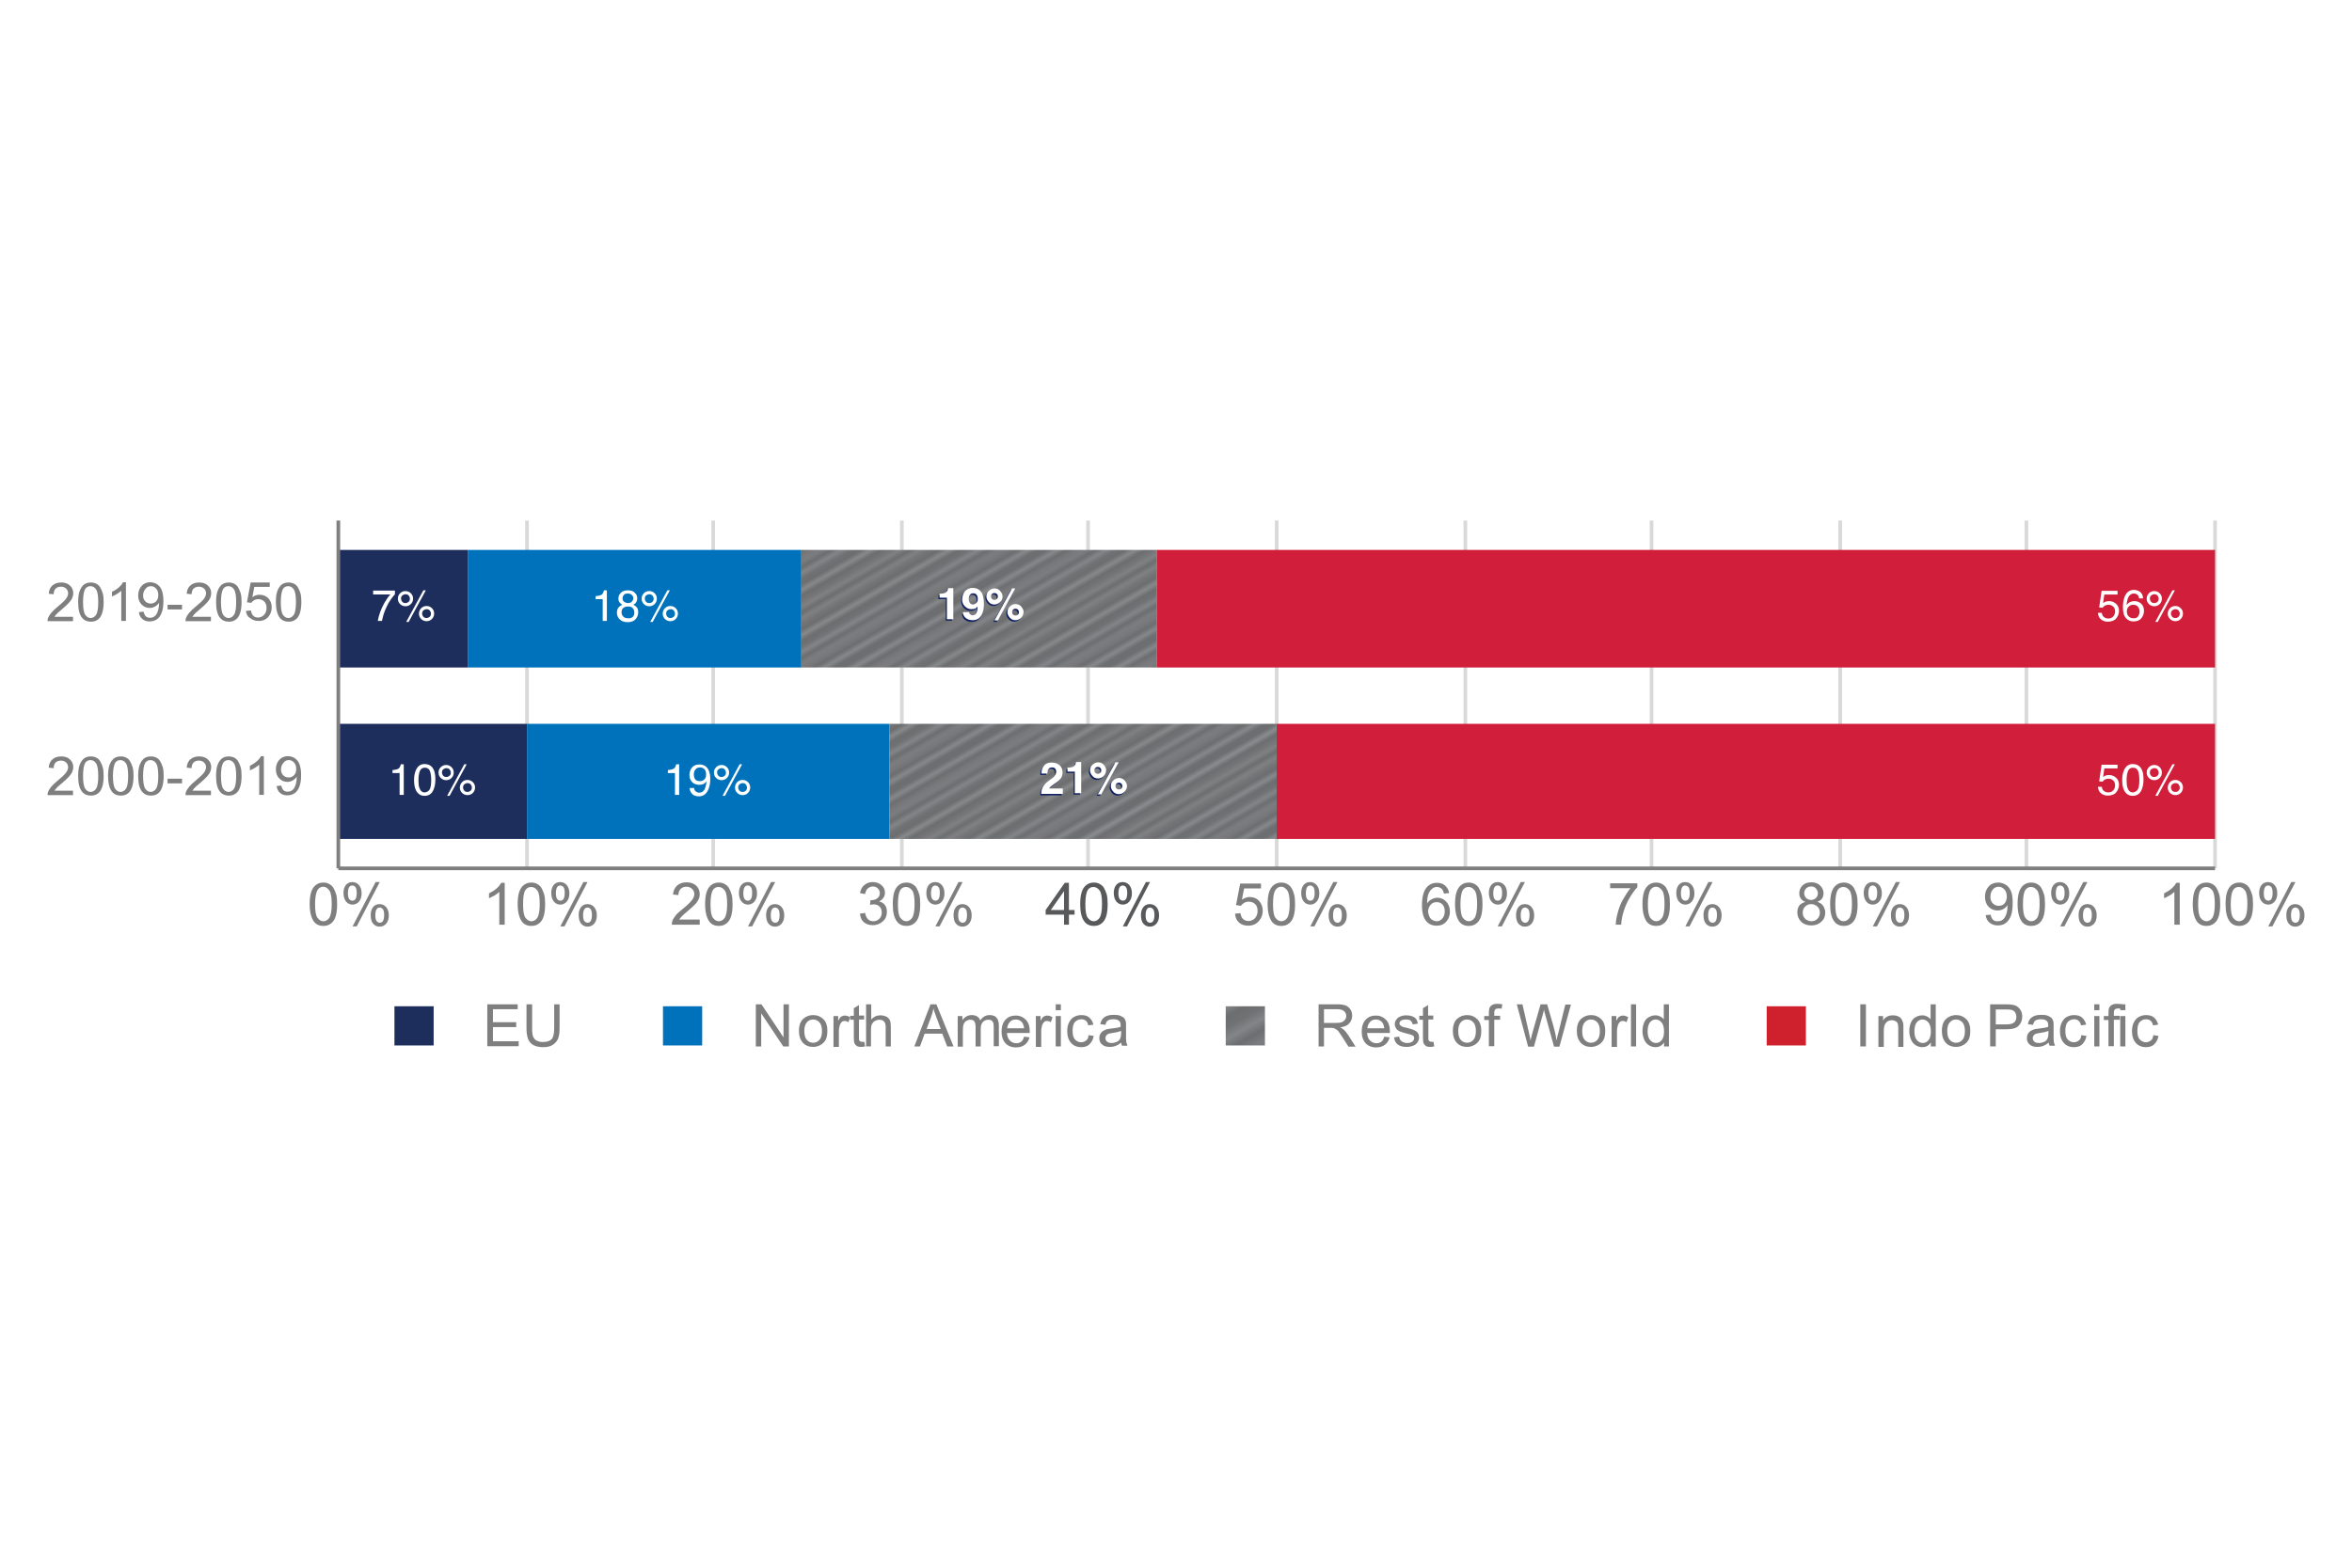 <?xml version="1.0" encoding="utf-8"?>
<!-- Generator: Adobe Illustrator 26.0.1, SVG Export Plug-In . SVG Version: 6.00 Build 0)  -->
<svg version="1.1" id="Layer_1" xmlns="http://www.w3.org/2000/svg" xmlns:xlink="http://www.w3.org/1999/xlink" x="0px" y="0px"
	 viewBox="0 0 960 640" style="enable-background:new 0 0 960 640;" xml:space="preserve">
<style type="text/css">
	.st0{fill:none;}
	.st1{fill:none;stroke:#6D6E70;stroke-width:2;stroke-miterlimit:10;}
	.st2{fill:#929497;}
	.st3{fill:#606161;}
	.st4{fill:#7F7F7F;}
	.st5{fill:none;stroke:#D9D9D8;stroke-width:1.5;stroke-linejoin:round;stroke-miterlimit:10;}
	.st6{fill:#1D2D5C;}
	.st7{fill:#0071BB;}
	.st8{fill:url(#SVGID_1_);}
	.st9{fill:#D11E3A;}
	.st10{fill:none;stroke:#7F7F7F;stroke-width:1.5;stroke-linejoin:round;stroke-miterlimit:10;}
	.st11{fill:#FFFFFF;}
	.st12{fill:#132361;}
	.st13{fill:#58595B;}
	.st14{fill:url(#SVGID_00000023970423932421732520000004696544938164485799_);}
	.st15{fill:#CF202D;}
	.st16{fill:url(#SVGID_00000080167983297413571680000017478461599547366309_);}
	.st17{fill:url(#);}
	.st18{fill:none;stroke:#7F7F7F;stroke-width:1.571;stroke-linejoin:round;stroke-miterlimit:10;}
	.st19{fill:url(#SVGID_00000135653390478511647300000015862894081583565459_);}
	.st20{fill:url(#);stroke:#A6A8AB;stroke-width:0.5;stroke-miterlimit:10;}
	.st21{fill:#2364AF;}
	.st22{fill-rule:evenodd;clip-rule:evenodd;fill:#FFFFFF;}
</style>
<pattern  x="182.4" y="-100.9" width="168.5" height="230" patternUnits="userSpaceOnUse" id="Stripped" viewBox="1 -231.7 168.5 230" style="overflow:visible;">
	<g>
		<rect x="1" y="-231.7" class="st0" width="168.5" height="230"/>
		<g>
			<line class="st1" x1="169.5" y1="-231.7" x2="169.5" y2="-1.7"/>
		</g>
		<g>
			<rect x="1" y="-174.2" class="st2" width="168.5" height="154.8"/>
			<line class="st1" x1="6.9" y1="-231.7" x2="6.9" y2="-1.7"/>
			<line class="st1" x1="12.3" y1="-231.7" x2="12.3" y2="-1.7"/>
			<line class="st1" x1="23.1" y1="-231.7" x2="23.1" y2="-1.7"/>
			<line class="st1" x1="17.7" y1="-231.7" x2="17.7" y2="-1.7"/>
			<line class="st1" x1="28.5" y1="-231.7" x2="28.5" y2="-1.7"/>
			<line class="st1" x1="33.9" y1="-231.7" x2="33.9" y2="-1.7"/>
			<line class="st1" x1="44.7" y1="-231.7" x2="44.7" y2="-1.7"/>
			<line class="st1" x1="39.3" y1="-231.7" x2="39.3" y2="-1.7"/>
			<line class="st1" x1="50.1" y1="-231.7" x2="50.1" y2="-1.7"/>
			<line class="st1" x1="55.5" y1="-231.7" x2="55.5" y2="-1.7"/>
			<line class="st1" x1="66.3" y1="-231.7" x2="66.3" y2="-1.7"/>
			<line class="st1" x1="60.9" y1="-231.7" x2="60.9" y2="-1.7"/>
			<line class="st1" x1="71.7" y1="-231.7" x2="71.7" y2="-1.7"/>
			<line class="st1" x1="77.1" y1="-231.7" x2="77.1" y2="-1.7"/>
			<line class="st1" x1="88" y1="-231.7" x2="88" y2="-1.7"/>
			<line class="st1" x1="82.5" y1="-231.7" x2="82.5" y2="-1.7"/>
			<line class="st1" x1="93.4" y1="-231.7" x2="93.4" y2="-1.7"/>
			<line class="st1" x1="98.8" y1="-231.7" x2="98.8" y2="-1.7"/>
			<line class="st1" x1="109.6" y1="-231.7" x2="109.6" y2="-1.7"/>
			<line class="st1" x1="104.2" y1="-231.7" x2="104.2" y2="-1.7"/>
			<line class="st1" x1="115" y1="-231.7" x2="115" y2="-1.7"/>
			<line class="st1" x1="120.4" y1="-231.7" x2="120.4" y2="-1.7"/>
			<line class="st1" x1="131.2" y1="-231.7" x2="131.2" y2="-1.7"/>
			<line class="st1" x1="125.8" y1="-231.7" x2="125.8" y2="-1.7"/>
			<line class="st1" x1="136.6" y1="-231.7" x2="136.6" y2="-1.7"/>
			<line class="st1" x1="142" y1="-231.7" x2="142" y2="-1.7"/>
			<line class="st1" x1="152.8" y1="-231.7" x2="152.8" y2="-1.7"/>
			<line class="st1" x1="147.4" y1="-231.7" x2="147.4" y2="-1.7"/>
			<line class="st1" x1="169.5" y1="-230" x2="169.5" y2="0"/>
			<line class="st1" x1="158.2" y1="-231.7" x2="158.2" y2="-1.7"/>
			<line class="st1" x1="163.6" y1="-231.7" x2="163.6" y2="-1.7"/>
			<line class="st1" x1="4.2" y1="-231.7" x2="4.2" y2="-1.7"/>
			<line class="st1" x1="1" y1="-231.7" x2="1" y2="-1.7"/>
			<line class="st1" x1="9.6" y1="-231.7" x2="9.6" y2="-1.7"/>
			<line class="st1" x1="15" y1="-231.7" x2="15" y2="-1.7"/>
			<line class="st1" x1="25.8" y1="-231.7" x2="25.8" y2="-1.7"/>
			<line class="st1" x1="20.4" y1="-231.7" x2="20.4" y2="-1.7"/>
			<line class="st1" x1="31.2" y1="-231.7" x2="31.2" y2="-1.7"/>
			<line class="st1" x1="36.6" y1="-231.7" x2="36.6" y2="-1.7"/>
			<line class="st1" x1="47.4" y1="-231.7" x2="47.4" y2="-1.7"/>
			<line class="st1" x1="42" y1="-231.7" x2="42" y2="-1.7"/>
			<line class="st1" x1="52.8" y1="-231.7" x2="52.8" y2="-1.7"/>
			<line class="st1" x1="58.2" y1="-231.7" x2="58.2" y2="-1.7"/>
			<line class="st1" x1="69" y1="-231.7" x2="69" y2="-1.7"/>
			<line class="st1" x1="63.6" y1="-231.7" x2="63.6" y2="-1.7"/>
			<line class="st1" x1="74.4" y1="-231.7" x2="74.4" y2="-1.7"/>
			<line class="st1" x1="79.8" y1="-231.7" x2="79.8" y2="-1.7"/>
			<line class="st1" x1="90.7" y1="-231.7" x2="90.7" y2="-1.7"/>
			<line class="st1" x1="85.2" y1="-231.7" x2="85.2" y2="-1.7"/>
			<line class="st1" x1="96.1" y1="-231.7" x2="96.1" y2="-1.7"/>
			<line class="st1" x1="101.5" y1="-231.7" x2="101.5" y2="-1.7"/>
			<line class="st1" x1="112.3" y1="-231.7" x2="112.3" y2="-1.7"/>
			<line class="st1" x1="106.9" y1="-231.7" x2="106.9" y2="-1.7"/>
			<line class="st1" x1="117.7" y1="-231.7" x2="117.7" y2="-1.7"/>
			<line class="st1" x1="123.1" y1="-231.7" x2="123.1" y2="-1.7"/>
			<line class="st1" x1="133.9" y1="-231.7" x2="133.9" y2="-1.7"/>
			<line class="st1" x1="128.5" y1="-231.7" x2="128.5" y2="-1.7"/>
			<line class="st1" x1="139.3" y1="-231.7" x2="139.3" y2="-1.7"/>
			<line class="st1" x1="144.7" y1="-231.7" x2="144.7" y2="-1.7"/>
			<line class="st1" x1="155.5" y1="-231.7" x2="155.5" y2="-1.7"/>
			<line class="st1" x1="150.1" y1="-231.7" x2="150.1" y2="-1.7"/>
			<line class="st1" x1="160.9" y1="-231.7" x2="160.9" y2="-1.7"/>
			<line class="st1" x1="166.3" y1="-231.7" x2="166.3" y2="-1.7"/>
		</g>
		<g>
			<line class="st1" x1="1" y1="-230" x2="1" y2="0"/>
		</g>
		<g>
			<line class="st1" x1="169.5" y1="-460" x2="169.5" y2="-230"/>
		</g>
		<g>
			<line class="st1" x1="1" y1="-460" x2="1" y2="-230"/>
		</g>
	</g>
</pattern>
<g>
	<path class="st4" d="M538.2,427.2V410h7.6c1.5,0,2.7,0.2,3.5,0.5s1.4,0.9,1.9,1.6s0.7,1.6,0.7,2.6c0,1.2-0.4,2.2-1.2,3.1
		s-2,1.4-3.7,1.6c0.6,0.3,1.1,0.6,1.4,0.9c0.7,0.6,1.3,1.4,1.9,2.3l3,4.7h-2.9l-2.3-3.6c-0.7-1-1.2-1.8-1.6-2.4s-0.8-0.9-1.2-1.1
		s-0.7-0.4-1-0.5c-0.3-0.1-0.7-0.1-1.3-0.1h-2.6v7.6H538.2z M540.4,417.6h4.9c1,0,1.9-0.1,2.4-0.3s1-0.6,1.3-1s0.5-1,0.5-1.5
		c0-0.8-0.3-1.5-0.9-2s-1.5-0.8-2.8-0.8h-5.4V417.6z"/>
	<path class="st4" d="M565,423.2l2.2,0.3c-0.3,1.3-1,2.3-1.9,3s-2.1,1.1-3.6,1.1c-1.8,0-3.3-0.6-4.3-1.7s-1.6-2.7-1.6-4.7
		c0-2.1,0.5-3.7,1.6-4.9s2.5-1.7,4.2-1.7c1.7,0,3,0.6,4.1,1.7s1.6,2.7,1.6,4.8c0,0.1,0,0.3,0,0.6H558c0.1,1.4,0.5,2.4,1.2,3.1
		c0.7,0.7,1.6,1.1,2.6,1.1c0.8,0,1.4-0.2,2-0.6S564.7,424.1,565,423.2z M558.1,419.8h6.9c-0.1-1-0.4-1.8-0.8-2.4
		c-0.7-0.8-1.5-1.2-2.6-1.2c-1,0-1.8,0.3-2.4,1S558.2,418.7,558.1,419.8z"/>
	<path class="st4" d="M569,423.5l2.1-0.3c0.1,0.8,0.4,1.5,1,1.9s1.3,0.7,2.2,0.7c1,0,1.7-0.2,2.2-0.6s0.7-0.9,0.7-1.4
		c0-0.5-0.2-0.9-0.6-1.1c-0.3-0.2-1-0.4-2.2-0.7c-1.5-0.4-2.6-0.7-3.2-1s-1.1-0.7-1.4-1.2s-0.5-1.1-0.5-1.7c0-0.6,0.1-1.1,0.4-1.5
		s0.6-0.9,1-1.2c0.3-0.2,0.8-0.4,1.3-0.6s1.2-0.3,1.8-0.3c1,0,1.8,0.1,2.6,0.4s1.3,0.7,1.6,1.1s0.6,1.1,0.7,1.9l-2.1,0.3
		c-0.1-0.6-0.4-1.1-0.8-1.5s-1.1-0.5-1.9-0.5c-1,0-1.7,0.2-2.1,0.5s-0.6,0.7-0.6,1.1c0,0.3,0.1,0.5,0.3,0.7c0.2,0.2,0.4,0.4,0.8,0.6
		c0.2,0.1,0.8,0.3,1.9,0.5c1.5,0.4,2.5,0.7,3.1,1s1.1,0.6,1.4,1.1s0.5,1.1,0.5,1.8c0,0.7-0.2,1.4-0.6,2s-1,1.1-1.8,1.4
		s-1.6,0.5-2.6,0.5c-1.6,0-2.8-0.3-3.7-1S569.2,424.8,569,423.5z"/>
	<path class="st4" d="M585.1,425.3l0.3,1.9c-0.6,0.1-1.1,0.2-1.6,0.2c-0.8,0-1.4-0.1-1.8-0.4s-0.7-0.6-0.9-1s-0.3-1.2-0.3-2.5v-7.2
		h-1.5v-1.6h1.5v-3.1l2.1-1.3v4.3h2.1v1.6H583v7.3c0,0.6,0,1,0.1,1.2s0.2,0.3,0.4,0.4s0.4,0.2,0.7,0.2
		C584.4,425.4,584.8,425.3,585.1,425.3z"/>
	<path class="st4" d="M593,420.9c0-2.3,0.6-4,1.9-5.1c1.1-0.9,2.4-1.4,3.9-1.4c1.7,0,3.1,0.6,4.2,1.7s1.6,2.7,1.6,4.6
		c0,1.6-0.2,2.9-0.7,3.8s-1.2,1.6-2.1,2.1s-1.9,0.8-3,0.8c-1.7,0-3.2-0.6-4.2-1.7S593,423,593,420.9z M595.2,420.9
		c0,1.6,0.3,2.8,1,3.6s1.6,1.2,2.6,1.2c1,0,1.9-0.4,2.6-1.2s1-2,1-3.6c0-1.5-0.3-2.7-1-3.5s-1.6-1.2-2.6-1.2c-1.1,0-1.9,0.4-2.6,1.2
		S595.2,419.4,595.2,420.9z"/>
	<path class="st4" d="M607.7,427.2v-10.8h-1.9v-1.6h1.9v-1.3c0-0.8,0.1-1.5,0.2-1.9c0.2-0.5,0.6-1,1.1-1.3s1.2-0.5,2.2-0.5
		c0.6,0,1.2,0.1,2,0.2l-0.3,1.8c-0.4-0.1-0.9-0.1-1.2-0.1c-0.6,0-1.1,0.1-1.4,0.4s-0.4,0.8-0.4,1.5v1.1h2.4v1.6h-2.4v10.8H607.7z"/>
	<path class="st4" d="M623.7,427.2l-4.6-17.2h2.3l2.6,11.3c0.3,1.2,0.5,2.4,0.7,3.5c0.4-1.8,0.7-2.9,0.8-3.2l3.3-11.6h2.7l2.5,8.7
		c0.6,2.2,1.1,4.2,1.3,6.1c0.2-1.1,0.5-2.3,0.9-3.7l2.7-11h2.3l-4.7,17.2h-2.2l-3.6-13.1c-0.3-1.1-0.5-1.8-0.5-2
		c-0.2,0.8-0.3,1.5-0.5,2l-3.6,13.1H623.7z"/>
	<path class="st4" d="M643.6,420.9c0-2.3,0.6-4,1.9-5.1c1.1-0.9,2.4-1.4,3.9-1.4c1.7,0,3.1,0.6,4.2,1.7s1.6,2.7,1.6,4.6
		c0,1.6-0.2,2.9-0.7,3.8s-1.2,1.6-2.1,2.1s-1.9,0.8-3,0.8c-1.7,0-3.2-0.6-4.2-1.7S643.6,423,643.6,420.9z M645.8,420.9
		c0,1.6,0.3,2.8,1,3.6s1.6,1.2,2.6,1.2c1,0,1.9-0.4,2.6-1.2s1-2,1-3.6c0-1.5-0.3-2.7-1-3.5s-1.6-1.2-2.6-1.2c-1.1,0-1.9,0.4-2.6,1.2
		S645.8,419.4,645.8,420.9z"/>
	<path class="st4" d="M657.8,427.2v-12.4h1.9v1.9c0.5-0.9,0.9-1.5,1.3-1.7s0.9-0.4,1.4-0.4c0.7,0,1.4,0.2,2.2,0.7l-0.7,2
		c-0.5-0.3-1-0.5-1.5-0.5c-0.5,0-0.9,0.1-1.2,0.4s-0.6,0.7-0.8,1.2c-0.2,0.8-0.4,1.6-0.4,2.5v6.5H657.8z"/>
	<path class="st4" d="M665.7,427.2V410h2.1v17.2H665.7z"/>
	<path class="st4" d="M679.2,427.2v-1.6c-0.8,1.2-1.9,1.9-3.5,1.9c-1,0-1.9-0.3-2.7-0.8s-1.5-1.3-1.9-2.3s-0.7-2.1-0.7-3.4
		c0-1.2,0.2-2.4,0.6-3.4s1-1.8,1.9-2.3s1.8-0.8,2.8-0.8c0.8,0,1.4,0.2,2,0.5s1.1,0.7,1.4,1.2V410h2.1v17.2H679.2z M672.5,421
		c0,1.6,0.3,2.8,1,3.6s1.5,1.2,2.4,1.2c0.9,0,1.7-0.4,2.3-1.1s1-1.9,1-3.5c0-1.7-0.3-3-1-3.8s-1.5-1.2-2.4-1.2
		c-0.9,0-1.7,0.4-2.3,1.1S672.5,419.3,672.5,421z"/>
</g>
<path class="st5" d="M904.1,212.5v142 M827.1,212.5v142 M751.1,212.5v142 M674.1,212.5v142 M598.1,212.5v142 M521.1,212.5v142
	 M444.1,212.5v142 M368.1,212.5v142 M291.1,212.5v142 M215.1,212.5v142"/>
<path class="st6" d="M191.1,272.5h-53v-48h53V272.5z M215.1,342.5h-77v-47h77V342.5z"/>
<path class="st7" d="M327.1,272.5h-136v-48h136V272.5z M363.1,342.5h-148v-47h148V342.5z"/>
<path class="st0" d="M472.1,272.5h-145v-48h145V272.5z M521.1,342.5h-158v-47h158V342.5z"/>
<pattern  id="SVGID_1_" xlink:href="#Stripped" patternTransform="matrix(-1 -1.732 1.732 -1 -3929.642 -28127.023)">
</pattern>
<path class="st8" d="M472.1,272.5h-145v-48h145V272.5z M521.1,342.5h-158v-47h158V342.5z"/>
<path class="st9" d="M904.1,272.5h-432v-48h432V272.5z M904.1,342.5h-383v-47h383V342.5z"/>
<line class="st10" x1="138.1" y1="354.5" x2="904.1" y2="354.5"/>
<line class="st10" x1="138.1" y1="354.5" x2="138.1" y2="212.5"/>
<g>
	<path class="st11" d="M160.2,315.6v-1.2c1.1-0.1,1.9-0.3,2.4-0.6c0.5-0.3,0.8-0.9,1-1.8h1.2v12.5h-1.7v-8.9H160.2z"/>
	<path class="st11" d="M176.9,314c0.6,1,0.8,2.5,0.8,4.3c0,1.7-0.3,3.1-0.8,4.2c-0.7,1.6-1.9,2.4-3.6,2.4c-1.5,0-2.6-0.7-3.4-2
		c-0.6-1.1-0.9-2.6-0.9-4.4c0-1.4,0.2-2.7,0.6-3.7c0.7-1.9,1.9-2.9,3.8-2.9C175,312,176.2,312.6,176.9,314z M175.3,322.4
		c0.5-0.7,0.7-2.1,0.7-4.1c0-1.4-0.2-2.6-0.5-3.5c-0.4-0.9-1-1.4-2.1-1.4c-0.9,0-1.6,0.4-2,1.3c-0.4,0.9-0.6,2.2-0.6,3.9
		c0,1.3,0.1,2.3,0.4,3.1c0.4,1.2,1.1,1.8,2.2,1.8C174.2,323.4,174.8,323.1,175.3,322.4z"/>
	<path class="st11" d="M184.3,313.2c0.6,0.6,0.9,1.3,0.9,2.2s-0.3,1.6-0.9,2.2s-1.3,0.9-2.2,0.9c-0.8,0-1.6-0.3-2.2-0.9
		s-0.9-1.3-0.9-2.2s0.3-1.6,0.9-2.2c0.6-0.6,1.3-0.9,2.2-0.9C183,312.3,183.7,312.6,184.3,313.2z M183.5,316.7
		c0.4-0.4,0.5-0.8,0.5-1.3s-0.2-0.9-0.5-1.3c-0.4-0.4-0.8-0.5-1.3-0.5c-0.5,0-0.9,0.2-1.3,0.5s-0.5,0.8-0.5,1.3
		c0,0.5,0.2,0.9,0.5,1.3c0.4,0.4,0.8,0.5,1.3,0.5C182.7,317.2,183.1,317,183.5,316.7z M189.5,312h1l-7,12.9h-1L189.5,312z
		 M193,319.3c0.6,0.6,0.9,1.3,0.9,2.2c0,0.8-0.3,1.6-0.9,2.2c-0.6,0.6-1.3,0.9-2.2,0.9c-0.8,0-1.6-0.3-2.2-0.9
		c-0.6-0.6-0.9-1.3-0.9-2.2c0-0.8,0.3-1.6,0.9-2.2c0.6-0.6,1.3-0.9,2.2-0.9C191.6,318.4,192.4,318.7,193,319.3z M192.1,322.8
		c0.4-0.4,0.5-0.8,0.5-1.3c0-0.5-0.2-0.9-0.5-1.3c-0.4-0.4-0.8-0.5-1.3-0.5c-0.5,0-0.9,0.2-1.3,0.5c-0.4,0.4-0.5,0.8-0.5,1.3
		c0,0.5,0.2,0.9,0.5,1.3c0.4,0.4,0.8,0.5,1.3,0.5C191.3,323.3,191.7,323.1,192.1,322.8z"/>
</g>
<g>
	<path class="st11" d="M161.2,241.2v1.4c-0.4,0.4-0.9,1.1-1.6,2c-0.7,1-1.3,2-1.8,3.1c-0.5,1.1-0.9,2.1-1.2,3
		c-0.2,0.6-0.4,1.5-0.7,2.8h-1.7c0.4-2.4,1.3-4.8,2.6-7.2c0.8-1.4,1.6-2.6,2.5-3.6h-7v-1.6H161.2z"/>
	<path class="st11" d="M167.7,242.2c0.6,0.6,0.9,1.3,0.9,2.2s-0.3,1.6-0.9,2.2s-1.3,0.9-2.2,0.9c-0.8,0-1.6-0.3-2.2-0.9
		s-0.9-1.3-0.9-2.2s0.3-1.6,0.9-2.2c0.6-0.6,1.3-0.9,2.2-0.9C166.3,241.3,167.1,241.6,167.7,242.2z M166.8,245.7
		c0.4-0.4,0.5-0.8,0.5-1.3s-0.2-0.9-0.5-1.3c-0.4-0.4-0.8-0.5-1.3-0.5c-0.5,0-0.9,0.2-1.3,0.5s-0.5,0.8-0.5,1.3
		c0,0.5,0.2,0.9,0.5,1.3c0.4,0.4,0.8,0.5,1.3,0.5C166,246.2,166.4,246,166.8,245.7z M172.8,241h1l-7,12.9h-1L172.8,241z
		 M176.3,248.3c0.6,0.6,0.9,1.3,0.9,2.2c0,0.8-0.3,1.6-0.9,2.2c-0.6,0.6-1.3,0.9-2.2,0.9c-0.8,0-1.6-0.3-2.2-0.9
		c-0.6-0.6-0.9-1.3-0.9-2.2c0-0.8,0.3-1.6,0.9-2.2c0.6-0.6,1.3-0.9,2.2-0.9C175,247.4,175.7,247.7,176.3,248.3z M175.4,251.8
		c0.4-0.4,0.5-0.8,0.5-1.3c0-0.5-0.2-0.9-0.5-1.3c-0.4-0.4-0.8-0.5-1.3-0.5c-0.5,0-0.9,0.2-1.3,0.5c-0.4,0.4-0.5,0.8-0.5,1.3
		c0,0.5,0.2,0.9,0.5,1.3c0.4,0.4,0.8,0.5,1.3,0.5C174.6,252.3,175,252.1,175.4,251.8z"/>
</g>
<g>
	<path class="st11" d="M272.6,315.6v-1.2c1.1-0.1,1.9-0.3,2.4-0.6c0.5-0.3,0.8-0.9,1-1.8h1.2v12.5h-1.7v-8.9H272.6z"/>
	<path class="st11" d="M283.3,321.5c0,0.9,0.4,1.5,1,1.8c0.3,0.2,0.7,0.3,1.1,0.3c0.8,0,1.4-0.3,1.9-0.9c0.5-0.6,0.9-1.9,1.1-3.8
		c-0.4,0.6-0.8,0.9-1.3,1.2c-0.5,0.2-1.1,0.3-1.7,0.3c-1.2,0-2.2-0.4-2.9-1.1c-0.7-0.8-1.1-1.7-1.1-2.9c0-1.1,0.3-2.1,1-3
		c0.7-0.9,1.7-1.3,3.1-1.3c1.8,0,3.1,0.8,3.8,2.5c0.4,0.9,0.6,2,0.6,3.4c0,1.5-0.2,2.9-0.7,4.1c-0.8,2-2.1,3-3.9,3
		c-1.2,0-2.2-0.3-2.8-1c-0.6-0.6-1-1.5-1-2.4H283.3z M287.4,318.3c0.5-0.4,0.8-1.1,0.8-2.2c0-0.9-0.2-1.6-0.7-2.1
		c-0.5-0.5-1.1-0.7-1.8-0.7c-0.8,0-1.4,0.3-1.8,0.8c-0.5,0.5-0.7,1.2-0.7,2.1c0,0.8,0.2,1.5,0.6,2s1,0.7,1.9,0.7
		C286.3,318.9,286.9,318.7,287.4,318.3z"/>
	<path class="st11" d="M296.7,313.2c0.6,0.6,0.9,1.3,0.9,2.2s-0.3,1.6-0.9,2.2s-1.3,0.9-2.2,0.9c-0.8,0-1.6-0.3-2.2-0.9
		s-0.9-1.3-0.9-2.2s0.3-1.6,0.9-2.2c0.6-0.6,1.3-0.9,2.2-0.9C295.4,312.3,296.1,312.6,296.7,313.2z M295.8,316.7
		c0.4-0.4,0.5-0.8,0.5-1.3s-0.2-0.9-0.5-1.3c-0.4-0.4-0.8-0.5-1.3-0.5c-0.5,0-0.9,0.2-1.3,0.5s-0.5,0.8-0.5,1.3
		c0,0.5,0.2,0.9,0.5,1.3c0.4,0.4,0.8,0.5,1.3,0.5C295,317.2,295.5,317,295.8,316.7z M301.9,312h1l-7,12.9h-1L301.9,312z
		 M305.3,319.3c0.6,0.6,0.9,1.3,0.9,2.2c0,0.8-0.3,1.6-0.9,2.2c-0.6,0.6-1.3,0.9-2.2,0.9c-0.8,0-1.6-0.3-2.2-0.9
		c-0.6-0.6-0.9-1.3-0.9-2.2c0-0.8,0.3-1.6,0.9-2.2c0.6-0.6,1.3-0.9,2.2-0.9C304,318.4,304.7,318.7,305.3,319.3z M304.4,322.8
		c0.4-0.4,0.5-0.8,0.5-1.3c0-0.5-0.2-0.9-0.5-1.3c-0.4-0.4-0.8-0.5-1.3-0.5c-0.5,0-0.9,0.2-1.3,0.5c-0.4,0.4-0.5,0.8-0.5,1.3
		c0,0.5,0.2,0.9,0.5,1.3c0.4,0.4,0.8,0.5,1.3,0.5C303.7,323.3,304.1,323.1,304.4,322.8z"/>
</g>
<g>
	<path class="st11" d="M243.1,244.6v-1.2c1.1-0.1,1.9-0.3,2.4-0.6c0.5-0.3,0.8-0.9,1-1.8h1.2v12.5h-1.7v-8.9H243.1z"/>
	<path class="st11" d="M253.1,246.2c-0.5-0.5-0.7-1.1-0.7-1.8c0-0.9,0.3-1.7,1-2.4c0.7-0.7,1.6-1,2.9-1c1.2,0,2.2,0.3,2.8,1
		c0.7,0.6,1,1.4,1,2.2c0,0.8-0.2,1.4-0.6,1.9c-0.2,0.3-0.6,0.5-1,0.8c0.5,0.2,0.9,0.5,1.2,0.8c0.6,0.6,0.8,1.3,0.8,2.3
		c0,1.1-0.4,2-1.1,2.8c-0.7,0.8-1.8,1.2-3.2,1.2c-1.2,0-2.3-0.3-3.1-1c-0.8-0.7-1.3-1.6-1.3-2.9c0-0.7,0.2-1.4,0.5-1.9
		c0.4-0.5,0.9-1,1.6-1.2C253.7,246.6,253.4,246.4,253.1,246.2z M258.2,251.9c0.5-0.4,0.7-1,0.7-1.8c0-0.8-0.2-1.4-0.7-1.9
		s-1.1-0.6-1.9-0.6c-0.8,0-1.4,0.2-1.9,0.6c-0.5,0.4-0.7,1-0.7,1.8c0,0.7,0.2,1.2,0.7,1.7c0.4,0.5,1.1,0.7,2,0.7
		C257.1,252.5,257.7,252.3,258.2,251.9z M257.9,245.6c0.4-0.4,0.6-0.9,0.6-1.4c0-0.5-0.2-0.9-0.6-1.3c-0.4-0.4-0.9-0.6-1.7-0.6
		c-0.8,0-1.3,0.2-1.6,0.6c-0.3,0.4-0.5,0.9-0.5,1.4c0,0.6,0.2,1.1,0.7,1.4c0.4,0.3,1,0.5,1.6,0.5C257,246.2,257.5,246,257.9,245.6z"
		/>
	<path class="st11" d="M267.2,242.2c0.6,0.6,0.9,1.3,0.9,2.2s-0.3,1.6-0.9,2.2s-1.3,0.9-2.2,0.9c-0.8,0-1.6-0.3-2.2-0.9
		s-0.9-1.3-0.9-2.2s0.3-1.6,0.9-2.2c0.6-0.6,1.3-0.9,2.2-0.9C265.9,241.3,266.6,241.6,267.2,242.2z M266.3,245.7
		c0.4-0.4,0.5-0.8,0.5-1.3s-0.2-0.9-0.5-1.3c-0.4-0.4-0.8-0.5-1.3-0.5c-0.5,0-0.9,0.2-1.3,0.5s-0.5,0.8-0.5,1.3
		c0,0.5,0.2,0.9,0.5,1.3c0.4,0.4,0.8,0.5,1.3,0.5C265.6,246.2,266,246,266.3,245.7z M272.4,241h1l-7,12.9h-1L272.4,241z
		 M275.8,248.3c0.6,0.6,0.9,1.3,0.9,2.2c0,0.8-0.3,1.6-0.9,2.2c-0.6,0.6-1.3,0.9-2.2,0.9c-0.8,0-1.6-0.3-2.2-0.9
		c-0.6-0.6-0.9-1.3-0.9-2.2c0-0.8,0.3-1.6,0.9-2.2c0.6-0.6,1.3-0.9,2.2-0.9C274.5,247.4,275.2,247.7,275.8,248.3z M275,251.8
		c0.4-0.4,0.5-0.8,0.5-1.3c0-0.5-0.2-0.9-0.5-1.3c-0.4-0.4-0.8-0.5-1.3-0.5c-0.5,0-0.9,0.2-1.3,0.5c-0.4,0.4-0.5,0.8-0.5,1.3
		c0,0.5,0.2,0.9,0.5,1.3c0.4,0.4,0.8,0.5,1.3,0.5C274.2,252.3,274.6,252.1,275,251.8z"/>
</g>
<g>
	<path class="st12" d="M425.1,322c0.4-0.8,1.2-1.8,2.5-2.7c1.2-0.8,1.9-1.4,2.2-1.8c0.5-0.6,0.8-1.2,0.8-1.8c0-0.5-0.1-1-0.4-1.3
		c-0.3-0.4-0.7-0.5-1.3-0.5c-0.8,0-1.3,0.3-1.6,0.9c-0.2,0.3-0.3,0.9-0.3,1.6h-2.4c0-1.1,0.2-2,0.6-2.6c0.7-1.3,1.9-1.9,3.6-1.9
		c1.3,0,2.4,0.4,3.2,1.1c0.8,0.7,1.2,1.7,1.2,3c0,0.9-0.3,1.8-0.8,2.5c-0.4,0.5-1,1-1.8,1.6l-1,0.7c-0.6,0.4-1.1,0.8-1.3,1
		s-0.4,0.4-0.6,0.7h5.6v2.2h-8.7C424.5,323.6,424.7,322.8,425.1,322z"/>
	<path class="st12" d="M435.2,315.8V314c0.8,0,1.3-0.1,1.7-0.2c0.5-0.1,0.9-0.3,1.2-0.7c0.2-0.2,0.4-0.5,0.5-0.9
		c0.1-0.2,0.1-0.4,0.1-0.5h2.1v12.7h-2.6v-8.8H435.2z"/>
	<path class="st12" d="M450,317.4c-0.6,0.6-1.4,1-2.3,1c-0.9,0-1.7-0.3-2.3-1s-1-1.4-1-2.3c0-0.9,0.3-1.7,1-2.3s1.4-1,2.3-1
		s1.7,0.3,2.3,1s1,1.4,1,2.3C450.9,316,450.6,316.8,450,317.4z M448.7,316.1c0.3-0.3,0.4-0.6,0.4-1s-0.1-0.7-0.4-1
		c-0.3-0.3-0.6-0.4-1-0.4s-0.7,0.1-1,0.4c-0.3,0.3-0.4,0.6-0.4,1s0.1,0.7,0.4,1c0.3,0.3,0.6,0.4,1,0.4S448.4,316.4,448.7,316.1z
		 M454.8,311.8h1.3l-7.1,13.1h-1.4L454.8,311.8z M458.5,323.8c-0.6,0.6-1.4,1-2.3,1s-1.7-0.3-2.3-1s-1-1.4-1-2.3
		c0-0.9,0.3-1.7,1-2.3c0.6-0.6,1.4-1,2.3-1s1.7,0.3,2.3,1s1,1.4,1,2.3C459.5,322.4,459.2,323.2,458.5,323.8z M457.2,320.5
		c-0.3-0.3-0.6-0.4-1-0.4s-0.7,0.1-1,0.4c-0.3,0.3-0.4,0.6-0.4,1s0.1,0.7,0.4,1c0.3,0.3,0.6,0.4,1,0.4s0.7-0.1,1-0.4
		c0.3-0.3,0.4-0.6,0.4-1S457.5,320.8,457.2,320.5z"/>
</g>
<g>
	<path class="st12" d="M383,244.8V243c0.8,0,1.3-0.1,1.7-0.2c0.5-0.1,0.9-0.3,1.2-0.7c0.2-0.2,0.4-0.5,0.5-0.9
		c0.1-0.2,0.1-0.4,0.1-0.5h2.1v12.7H386v-8.8H383z"/>
	<path class="st12" d="M393.5,242c0.8-0.8,1.8-1.3,3.1-1.3c1.9,0,3.3,0.9,4,2.6c0.4,1,0.6,2.3,0.6,3.8c0,1.5-0.2,2.8-0.6,3.9
		c-0.8,2-2.1,2.9-4.1,2.9c-1,0-1.8-0.3-2.6-0.8c-0.8-0.6-1.2-1.4-1.3-2.5h2.5c0.1,0.4,0.2,0.7,0.5,0.9s0.6,0.4,1,0.4
		c0.8,0,1.4-0.5,1.7-1.4c0.2-0.5,0.3-1.2,0.3-2.2c-0.2,0.3-0.5,0.5-0.7,0.7c-0.5,0.3-1,0.4-1.7,0.4c-1,0-1.9-0.3-2.7-1.1
		c-0.8-0.7-1.2-1.7-1.2-3C392.3,243.9,392.7,242.8,393.5,242z M397.7,247c0.6-0.4,0.9-1,0.9-1.9c0-0.7-0.2-1.3-0.5-1.7
		s-0.8-0.6-1.4-0.6c-0.4,0-0.8,0.1-1.1,0.4c-0.5,0.4-0.7,1-0.7,1.9c0,0.8,0.2,1.3,0.5,1.7c0.3,0.4,0.8,0.6,1.4,0.6
		C397,247.3,397.4,247.2,397.7,247z"/>
	<path class="st12" d="M407.8,246.4c-0.6,0.6-1.4,1-2.3,1c-0.9,0-1.7-0.3-2.3-1s-1-1.4-1-2.3c0-0.9,0.3-1.7,1-2.3s1.4-1,2.3-1
		s1.7,0.3,2.3,1s1,1.4,1,2.3C408.7,245,408.4,245.8,407.8,246.4z M406.4,245.1c0.3-0.3,0.4-0.6,0.4-1s-0.1-0.7-0.4-1
		c-0.3-0.3-0.6-0.4-1-0.4s-0.7,0.1-1,0.4c-0.3,0.3-0.4,0.6-0.4,1s0.1,0.7,0.4,1c0.3,0.3,0.6,0.4,1,0.4S406.2,245.4,406.4,245.1z
		 M412.6,240.8h1.3l-7.1,13.1h-1.4L412.6,240.8z M416.3,252.8c-0.6,0.6-1.4,1-2.3,1s-1.7-0.3-2.3-1s-1-1.4-1-2.3
		c0-0.9,0.3-1.7,1-2.3c0.6-0.6,1.4-1,2.3-1s1.7,0.3,2.3,1s1,1.4,1,2.3C417.3,251.4,416.9,252.2,416.3,252.8z M415,249.5
		c-0.3-0.3-0.6-0.4-1-0.4s-0.7,0.1-1,0.4c-0.3,0.3-0.4,0.6-0.4,1s0.1,0.7,0.4,1c0.3,0.3,0.6,0.4,1,0.4s0.7-0.1,1-0.4
		c0.3-0.3,0.4-0.6,0.4-1S415.2,249.8,415,249.5z"/>
</g>
<g>
	<path class="st11" d="M425.6,321.4c0.4-0.8,1.2-1.8,2.5-2.7c1.2-0.8,1.9-1.4,2.2-1.8c0.5-0.6,0.8-1.2,0.8-1.8c0-0.5-0.1-1-0.4-1.3
		c-0.3-0.4-0.7-0.5-1.3-0.5c-0.8,0-1.3,0.3-1.6,0.9c-0.2,0.3-0.3,0.9-0.3,1.6h-2.4c0-1.1,0.2-2,0.6-2.6c0.7-1.3,1.9-1.9,3.6-1.9
		c1.3,0,2.4,0.4,3.2,1.1c0.8,0.7,1.2,1.7,1.2,3c0,0.9-0.3,1.8-0.8,2.5c-0.4,0.5-1,1-1.8,1.6l-1,0.7c-0.6,0.4-1.1,0.8-1.3,1
		s-0.4,0.4-0.6,0.7h5.6v2.2H425C425,323,425.2,322.1,425.6,321.4z"/>
	<path class="st11" d="M435.7,315.1v-1.7c0.8,0,1.3-0.1,1.7-0.2c0.5-0.1,0.9-0.3,1.2-0.7c0.2-0.2,0.4-0.5,0.5-0.9
		c0.1-0.2,0.1-0.4,0.1-0.5h2.1v12.7h-2.6v-8.8H435.7z"/>
	<path class="st11" d="M450.5,316.8c-0.6,0.6-1.4,1-2.3,1c-0.9,0-1.7-0.3-2.3-1s-1-1.4-1-2.3c0-0.9,0.3-1.7,1-2.3s1.4-1,2.3-1
		s1.7,0.3,2.3,1s1,1.4,1,2.3C451.4,315.4,451.1,316.2,450.5,316.8z M449.1,315.5c0.3-0.3,0.4-0.6,0.4-1s-0.1-0.7-0.4-1
		c-0.3-0.3-0.6-0.4-1-0.4s-0.7,0.1-1,0.4c-0.3,0.3-0.4,0.6-0.4,1s0.1,0.7,0.4,1c0.3,0.3,0.6,0.4,1,0.4S448.9,315.7,449.1,315.5z
		 M455.3,311.2h1.3l-7.1,13.1h-1.4L455.3,311.2z M459,323.2c-0.6,0.6-1.4,1-2.3,1s-1.7-0.3-2.3-1s-1-1.4-1-2.3c0-0.9,0.3-1.7,1-2.3
		c0.6-0.6,1.4-1,2.3-1s1.7,0.3,2.3,1s1,1.4,1,2.3C460,321.8,459.6,322.6,459,323.2z M457.7,319.9c-0.3-0.3-0.6-0.4-1-0.4
		s-0.7,0.1-1,0.4c-0.3,0.3-0.4,0.6-0.4,1s0.1,0.7,0.4,1c0.3,0.3,0.6,0.4,1,0.4s0.7-0.1,1-0.4c0.3-0.3,0.4-0.6,0.4-1
		S458,320.2,457.7,319.9z"/>
</g>
<g>
	<path class="st11" d="M383.5,244.1v-1.7c0.8,0,1.3-0.1,1.7-0.2c0.5-0.1,0.9-0.3,1.2-0.7c0.2-0.2,0.4-0.5,0.5-0.9
		c0.1-0.2,0.1-0.4,0.1-0.5h2.1v12.7h-2.6v-8.8H383.5z"/>
	<path class="st11" d="M393.9,241.3c0.8-0.8,1.8-1.3,3.1-1.3c1.9,0,3.3,0.9,4,2.6c0.4,1,0.6,2.3,0.6,3.8c0,1.5-0.2,2.8-0.6,3.9
		c-0.8,2-2.1,2.9-4.1,2.9c-1,0-1.8-0.3-2.6-0.8c-0.8-0.6-1.2-1.4-1.3-2.5h2.5c0.1,0.4,0.2,0.7,0.5,0.9s0.6,0.4,1,0.4
		c0.8,0,1.4-0.5,1.7-1.4c0.2-0.5,0.3-1.2,0.3-2.2c-0.2,0.3-0.5,0.5-0.7,0.7c-0.5,0.3-1,0.4-1.7,0.4c-1,0-1.9-0.3-2.7-1.1
		c-0.8-0.7-1.2-1.7-1.2-3C392.8,243.3,393.2,242.2,393.9,241.3z M398.2,246.4c0.6-0.4,0.9-1,0.9-1.9c0-0.7-0.2-1.3-0.5-1.7
		s-0.8-0.6-1.4-0.6c-0.4,0-0.8,0.1-1.1,0.4c-0.5,0.4-0.7,1-0.7,1.9c0,0.8,0.2,1.3,0.5,1.7c0.3,0.4,0.8,0.6,1.4,0.6
		C397.5,246.7,397.9,246.6,398.2,246.4z"/>
	<path class="st11" d="M408.2,245.8c-0.6,0.6-1.4,1-2.3,1c-0.9,0-1.7-0.3-2.3-1s-1-1.4-1-2.3c0-0.9,0.3-1.7,1-2.3s1.4-1,2.3-1
		s1.7,0.3,2.3,1s1,1.4,1,2.3C409.2,244.4,408.9,245.2,408.2,245.8z M406.9,244.5c0.3-0.3,0.4-0.6,0.4-1s-0.1-0.7-0.4-1
		c-0.3-0.3-0.6-0.4-1-0.4s-0.7,0.1-1,0.4c-0.3,0.3-0.4,0.6-0.4,1s0.1,0.7,0.4,1c0.3,0.3,0.6,0.4,1,0.4S406.6,244.7,406.9,244.5z
		 M413.1,240.2h1.3l-7.1,13.1h-1.4L413.1,240.2z M416.8,252.2c-0.6,0.6-1.4,1-2.3,1s-1.7-0.3-2.3-1s-1-1.4-1-2.3
		c0-0.9,0.3-1.7,1-2.3c0.6-0.6,1.4-1,2.3-1s1.7,0.3,2.3,1s1,1.4,1,2.3C417.7,250.8,417.4,251.6,416.8,252.2z M415.5,248.9
		c-0.3-0.3-0.6-0.4-1-0.4s-0.7,0.1-1,0.4c-0.3,0.3-0.4,0.6-0.4,1s0.1,0.7,0.4,1c0.3,0.3,0.6,0.4,1,0.4s0.7-0.1,1-0.4
		c0.3-0.3,0.4-0.6,0.4-1S415.7,249.2,415.5,248.9z"/>
</g>
<g>
	<path class="st11" d="M857.9,321.3c0.1,0.9,0.5,1.5,1.3,1.9c0.4,0.2,0.8,0.3,1.3,0.3c0.9,0,1.6-0.3,2.1-0.9s0.7-1.3,0.7-2
		c0-0.9-0.3-1.6-0.8-2c-0.5-0.5-1.2-0.7-1.9-0.7c-0.5,0-1,0.1-1.4,0.3c-0.4,0.2-0.7,0.5-1,0.9l-1.4-0.1l1-6.8h6.5v1.5h-5.4l-0.5,3.5
		c0.3-0.2,0.6-0.4,0.8-0.5c0.5-0.2,1-0.3,1.6-0.3c1.2,0,2.1,0.4,2.9,1.1c0.8,0.7,1.2,1.7,1.2,2.8c0,1.2-0.4,2.2-1.1,3.1
		c-0.7,0.9-1.9,1.4-3.5,1.4c-1,0-1.9-0.3-2.7-0.9c-0.8-0.6-1.2-1.5-1.3-2.7H857.9z"/>
	<path class="st11" d="M874.1,314c0.6,1,0.8,2.5,0.8,4.3c0,1.7-0.3,3.1-0.8,4.2c-0.7,1.6-1.9,2.4-3.6,2.4c-1.5,0-2.6-0.7-3.4-2
		c-0.6-1.1-0.9-2.6-0.9-4.4c0-1.4,0.2-2.7,0.6-3.7c0.7-1.9,1.9-2.9,3.8-2.9C872.2,312,873.4,312.6,874.1,314z M872.5,322.4
		c0.5-0.7,0.7-2.1,0.7-4.1c0-1.4-0.2-2.6-0.5-3.5c-0.4-0.9-1-1.4-2.1-1.4c-0.9,0-1.6,0.4-2,1.3c-0.4,0.9-0.6,2.2-0.6,3.9
		c0,1.3,0.1,2.3,0.4,3.1c0.4,1.2,1.1,1.8,2.2,1.8C871.3,323.4,872,323.1,872.5,322.4z"/>
	<path class="st11" d="M881.5,313.2c0.6,0.6,0.9,1.3,0.9,2.2s-0.3,1.6-0.9,2.2s-1.3,0.9-2.2,0.9c-0.8,0-1.6-0.3-2.2-0.9
		s-0.9-1.3-0.9-2.2s0.3-1.6,0.9-2.2c0.6-0.6,1.3-0.9,2.2-0.9C880.2,312.3,880.9,312.6,881.5,313.2z M880.6,316.7
		c0.4-0.4,0.5-0.8,0.5-1.3s-0.2-0.9-0.5-1.3c-0.4-0.4-0.8-0.5-1.3-0.5c-0.5,0-0.9,0.2-1.3,0.5c-0.4,0.4-0.5,0.8-0.5,1.3
		c0,0.5,0.2,0.9,0.5,1.3c0.4,0.4,0.8,0.5,1.3,0.5C879.8,317.2,880.3,317,880.6,316.7z M886.7,312h1l-7,12.9h-1L886.7,312z
		 M890.1,319.3c0.6,0.6,0.9,1.3,0.9,2.2c0,0.8-0.3,1.6-0.9,2.2c-0.6,0.6-1.3,0.9-2.2,0.9c-0.8,0-1.6-0.3-2.2-0.9
		c-0.6-0.6-0.9-1.3-0.9-2.2c0-0.8,0.3-1.6,0.9-2.2c0.6-0.6,1.3-0.9,2.2-0.9C888.8,318.4,889.5,318.7,890.1,319.3z M889.2,322.8
		c0.4-0.4,0.5-0.8,0.5-1.3c0-0.5-0.2-0.9-0.5-1.3c-0.4-0.4-0.8-0.5-1.3-0.5c-0.5,0-0.9,0.2-1.3,0.5c-0.4,0.4-0.5,0.8-0.5,1.3
		c0,0.5,0.2,0.9,0.5,1.3c0.4,0.4,0.8,0.5,1.3,0.5C888.5,323.3,888.9,323.1,889.2,322.8z"/>
</g>
<g>
	<path class="st11" d="M857.9,250.3c0.1,0.9,0.5,1.5,1.3,1.9c0.4,0.2,0.8,0.3,1.3,0.3c0.9,0,1.6-0.3,2.1-0.9s0.7-1.3,0.7-2
		c0-0.9-0.3-1.6-0.8-2c-0.5-0.5-1.2-0.7-1.9-0.7c-0.5,0-1,0.1-1.4,0.3c-0.4,0.2-0.7,0.5-1,0.9l-1.4-0.1l1-6.8h6.5v1.5h-5.4l-0.5,3.5
		c0.3-0.2,0.6-0.4,0.8-0.5c0.5-0.2,1-0.3,1.6-0.3c1.2,0,2.1,0.4,2.9,1.1c0.8,0.7,1.2,1.7,1.2,2.8c0,1.2-0.4,2.2-1.1,3.1
		c-0.7,0.9-1.9,1.4-3.5,1.4c-1,0-1.9-0.3-2.7-0.9c-0.8-0.6-1.2-1.5-1.3-2.7H857.9z"/>
	<path class="st11" d="M873.9,242c0.6,0.7,0.8,1.5,0.8,2.3h-1.6c-0.1-0.5-0.2-0.9-0.4-1.2c-0.4-0.5-1-0.8-1.7-0.8
		c-0.9,0-1.6,0.4-2.1,1.2c-0.5,0.8-0.8,2-0.9,3.5c0.4-0.5,0.8-0.9,1.4-1.2c0.5-0.2,1.1-0.4,1.7-0.4c1.1,0,2,0.3,2.8,1s1.2,1.7,1.2,3
		c0,1.1-0.4,2.2-1.1,3c-0.7,0.9-1.8,1.3-3.2,1.3c-1.2,0-2.2-0.4-3-1.3c-0.9-0.9-1.3-2.4-1.3-4.5c0-1.6,0.2-2.9,0.6-4
		c0.7-2.1,2.1-3.1,4-3.1C872.3,240.9,873.3,241.3,873.9,242z M872.7,251.6c0.4-0.6,0.6-1.2,0.6-2c0-0.6-0.2-1.3-0.6-1.8
		c-0.4-0.6-1-0.9-2-0.9c-0.7,0-1.3,0.2-1.8,0.7c-0.5,0.5-0.8,1.1-0.8,2c0,0.8,0.2,1.5,0.7,2c0.5,0.5,1.1,0.8,1.9,0.8
		C871.7,252.5,872.3,252.2,872.7,251.6z"/>
	<path class="st11" d="M881.5,242.2c0.6,0.6,0.9,1.3,0.9,2.2s-0.3,1.6-0.9,2.2s-1.3,0.9-2.2,0.9c-0.8,0-1.6-0.3-2.2-0.9
		s-0.9-1.3-0.9-2.2s0.3-1.6,0.9-2.2c0.6-0.6,1.3-0.9,2.2-0.9C880.2,241.3,880.9,241.6,881.5,242.2z M880.6,245.7
		c0.4-0.4,0.5-0.8,0.5-1.3s-0.2-0.9-0.5-1.3c-0.4-0.4-0.8-0.5-1.3-0.5c-0.5,0-0.9,0.2-1.3,0.5c-0.4,0.4-0.5,0.8-0.5,1.3
		c0,0.5,0.2,0.9,0.5,1.3c0.4,0.4,0.8,0.5,1.3,0.5C879.8,246.2,880.3,246,880.6,245.7z M886.7,241h1l-7,12.9h-1L886.7,241z
		 M890.1,248.3c0.6,0.6,0.9,1.3,0.9,2.2c0,0.8-0.3,1.6-0.9,2.2c-0.6,0.6-1.3,0.9-2.2,0.9c-0.8,0-1.6-0.3-2.2-0.9
		c-0.6-0.6-0.9-1.3-0.9-2.2c0-0.8,0.3-1.6,0.9-2.2c0.6-0.6,1.3-0.9,2.2-0.9C888.8,247.4,889.5,247.7,890.1,248.3z M889.2,251.8
		c0.4-0.4,0.5-0.8,0.5-1.3c0-0.5-0.2-0.9-0.5-1.3c-0.4-0.4-0.8-0.5-1.3-0.5c-0.5,0-0.9,0.2-1.3,0.5c-0.4,0.4-0.5,0.8-0.5,1.3
		c0,0.5,0.2,0.9,0.5,1.3c0.4,0.4,0.8,0.5,1.3,0.5C888.5,252.3,888.9,252.1,889.2,251.8z"/>
</g>
<g>
	<path class="st4" d="M126.4,369.1c0-2,0.2-3.7,0.6-4.9s1-2.2,1.9-2.9s1.9-1,3.1-1c0.9,0,1.7,0.2,2.4,0.6s1.3,0.9,1.7,1.6
		s0.8,1.6,1.1,2.6s0.4,2.4,0.4,4.1c0,2-0.2,3.6-0.6,4.9s-1,2.2-1.9,2.9s-1.9,1-3.1,1c-1.7,0-3-0.6-3.9-1.8
		C127,374.6,126.4,372.3,126.4,369.1z M128.6,369.1c0,2.8,0.3,4.7,1,5.6s1.5,1.4,2.4,1.4s1.8-0.5,2.4-1.4s1-2.8,1-5.6
		c0-2.8-0.3-4.7-1-5.6S133,362,132,362c-1,0-1.7,0.4-2.3,1.2C129,364.3,128.6,366.2,128.6,369.1z"/>
	<path class="st4" d="M140.2,364.5c0-1.2,0.3-2.3,0.9-3.1s1.5-1.3,2.7-1.3c1.1,0,2,0.4,2.7,1.2s1.1,1.9,1.1,3.4
		c0,1.5-0.4,2.6-1.1,3.4s-1.6,1.2-2.6,1.2c-1,0-1.9-0.4-2.6-1.2S140.2,366,140.2,364.5z M143.8,361.5c-0.5,0-1,0.2-1.3,0.7
		c-0.3,0.5-0.5,1.3-0.5,2.5c0,1.1,0.2,1.9,0.5,2.3s0.8,0.7,1.3,0.7c0.5,0,1-0.2,1.3-0.7s0.5-1.3,0.5-2.5c0-1.1-0.2-1.9-0.5-2.3
		S144.4,361.5,143.8,361.5z M143.9,378.2l9.4-18.1h1.7l-9.4,18.1H143.9z M151.3,373.5c0-1.2,0.3-2.3,0.9-3.1s1.5-1.3,2.7-1.3
		c1.1,0,2,0.4,2.7,1.2s1.1,1.9,1.1,3.4c0,1.5-0.4,2.6-1.1,3.4s-1.6,1.2-2.7,1.2c-1,0-1.9-0.4-2.6-1.2S151.3,375.1,151.3,373.5z
		 M155,370.5c-0.5,0-1,0.2-1.3,0.7s-0.5,1.3-0.5,2.5c0,1.1,0.2,1.9,0.5,2.3s0.8,0.7,1.3,0.7c0.5,0,1-0.2,1.3-0.7s0.5-1.3,0.5-2.5
		c0-1.1-0.2-1.9-0.5-2.3S155.5,370.5,155,370.5z"/>
</g>
<g>
	<path class="st4" d="M205.9,377.5h-2.1v-13.4c-0.5,0.5-1.2,1-2,1.5s-1.6,0.8-2.2,1.1v-2c1.2-0.6,2.2-1.2,3.1-2s1.5-1.6,1.9-2.3h1.4
		V377.5z"/>
	<path class="st4" d="M211.3,369.1c0-2,0.2-3.7,0.6-4.9s1-2.2,1.9-2.9s1.9-1,3.1-1c0.9,0,1.7,0.2,2.4,0.6s1.3,0.9,1.7,1.6
		s0.8,1.6,1.1,2.6s0.4,2.4,0.4,4.1c0,2-0.2,3.6-0.6,4.9s-1,2.2-1.9,2.9s-1.9,1-3.1,1c-1.7,0-3-0.6-3.9-1.8
		C211.9,374.6,211.3,372.3,211.3,369.1z M213.5,369.1c0,2.8,0.3,4.7,1,5.6s1.5,1.4,2.4,1.4s1.8-0.5,2.4-1.4s1-2.8,1-5.6
		c0-2.8-0.3-4.7-1-5.6s-1.5-1.4-2.5-1.4c-1,0-1.7,0.4-2.3,1.2C213.8,364.3,213.5,366.2,213.5,369.1z"/>
	<path class="st4" d="M225,364.5c0-1.2,0.3-2.3,0.9-3.1s1.5-1.3,2.7-1.3c1.1,0,2,0.4,2.7,1.2s1.1,1.9,1.1,3.4c0,1.5-0.4,2.6-1.1,3.4
		s-1.6,1.2-2.6,1.2c-1,0-1.9-0.4-2.6-1.2S225,366,225,364.5z M228.7,361.5c-0.5,0-1,0.2-1.3,0.7s-0.5,1.3-0.5,2.5
		c0,1.1,0.2,1.9,0.5,2.3s0.8,0.7,1.3,0.7c0.5,0,1-0.2,1.3-0.7s0.5-1.3,0.5-2.5c0-1.1-0.2-1.9-0.5-2.3S229.2,361.5,228.7,361.5z
		 M228.7,378.2l9.4-18.1h1.7l-9.4,18.1H228.7z M236.2,373.5c0-1.2,0.3-2.3,0.9-3.1s1.5-1.3,2.7-1.3c1.1,0,2,0.4,2.7,1.2
		s1.1,1.9,1.1,3.4c0,1.5-0.4,2.6-1.1,3.4c-0.7,0.8-1.6,1.2-2.7,1.2c-1,0-1.9-0.4-2.6-1.2C236.5,376.2,236.2,375.1,236.2,373.5z
		 M239.8,370.5c-0.5,0-1,0.2-1.3,0.7s-0.5,1.3-0.5,2.5c0,1.1,0.2,1.9,0.5,2.3s0.8,0.7,1.3,0.7c0.5,0,1-0.2,1.3-0.7s0.5-1.3,0.5-2.5
		c0-1.1-0.2-1.9-0.5-2.3S240.4,370.5,239.8,370.5z"/>
</g>
<g>
	<path class="st4" d="M285.6,375.5v2h-11.4c0-0.5,0.1-1,0.2-1.5c0.3-0.8,0.8-1.5,1.4-2.3s1.6-1.6,2.8-2.6c1.9-1.5,3.1-2.7,3.8-3.6
		s1-1.7,1-2.5c0-0.8-0.3-1.5-0.9-2.1s-1.4-0.9-2.3-0.9c-1,0-1.8,0.3-2.4,0.9s-0.9,1.5-0.9,2.5l-2.2-0.2c0.1-1.6,0.7-2.8,1.7-3.7
		s2.3-1.3,3.9-1.3c1.6,0,3,0.5,3.9,1.4s1.4,2,1.4,3.4c0,0.7-0.1,1.4-0.4,2s-0.7,1.4-1.4,2.1s-1.7,1.7-3.3,3
		c-1.3,1.1-2.1,1.8-2.4,2.2s-0.7,0.8-0.9,1.1H285.6z"/>
	<path class="st4" d="M287.8,369.1c0-2,0.2-3.7,0.6-4.9s1-2.2,1.9-2.9s1.9-1,3.1-1c0.9,0,1.7,0.2,2.4,0.6s1.3,0.9,1.7,1.6
		s0.8,1.6,1.1,2.6s0.4,2.4,0.4,4.1c0,2-0.2,3.6-0.6,4.9s-1,2.2-1.9,2.9s-1.9,1-3.1,1c-1.7,0-3-0.6-3.9-1.8
		C288.4,374.6,287.8,372.3,287.8,369.1z M290,369.1c0,2.8,0.3,4.7,1,5.6s1.5,1.4,2.4,1.4s1.8-0.5,2.4-1.4s1-2.8,1-5.6
		c0-2.8-0.3-4.7-1-5.6s-1.5-1.4-2.5-1.4c-1,0-1.7,0.4-2.3,1.2C290.4,364.3,290,366.2,290,369.1z"/>
	<path class="st4" d="M301.6,364.5c0-1.2,0.3-2.3,0.9-3.1s1.5-1.3,2.7-1.3c1.1,0,2,0.4,2.7,1.2s1.1,1.9,1.1,3.4
		c0,1.5-0.4,2.6-1.1,3.4s-1.6,1.2-2.6,1.2c-1,0-1.9-0.4-2.6-1.2S301.6,366,301.6,364.5z M305.2,361.5c-0.5,0-1,0.2-1.3,0.7
		s-0.5,1.3-0.5,2.5c0,1.1,0.2,1.9,0.5,2.3s0.8,0.7,1.3,0.7c0.5,0,1-0.2,1.3-0.7s0.5-1.3,0.5-2.5c0-1.1-0.2-1.9-0.5-2.3
		S305.8,361.5,305.2,361.5z M305.3,378.2l9.4-18.1h1.7l-9.4,18.1H305.3z M312.7,373.5c0-1.2,0.3-2.3,0.9-3.1s1.5-1.3,2.7-1.3
		c1.1,0,2,0.4,2.7,1.2s1.1,1.9,1.1,3.4c0,1.5-0.4,2.6-1.1,3.4s-1.6,1.2-2.7,1.2c-1,0-1.9-0.4-2.6-1.2S312.7,375.1,312.7,373.5z
		 M316.4,370.5c-0.5,0-1,0.2-1.3,0.7s-0.5,1.3-0.5,2.5c0,1.1,0.2,1.9,0.5,2.3s0.8,0.7,1.3,0.7c0.5,0,1-0.2,1.3-0.7s0.5-1.3,0.5-2.5
		c0-1.1-0.2-1.9-0.5-2.3S316.9,370.5,316.4,370.5z"/>
</g>
<g>
	<path class="st4" d="M351,373l2.1-0.3c0.2,1.2,0.7,2.1,1.2,2.6s1.3,0.8,2.1,0.8c1,0,1.8-0.3,2.5-1s1-1.5,1-2.6c0-1-0.3-1.8-0.9-2.4
		s-1.4-0.9-2.4-0.9c-0.4,0-0.9,0.1-1.5,0.2l0.2-1.9c0.1,0,0.3,0,0.3,0c0.9,0,1.7-0.2,2.4-0.7s1.1-1.2,1.1-2.2c0-0.8-0.3-1.4-0.8-1.9
		s-1.2-0.8-2-0.8c-0.8,0-1.5,0.3-2.1,0.8s-0.9,1.3-1.1,2.3l-2.1-0.4c0.3-1.4,0.8-2.5,1.8-3.3s2.1-1.2,3.4-1.2c0.9,0,1.8,0.2,2.6,0.6
		s1.4,1,1.8,1.6s0.6,1.4,0.6,2.2c0,0.7-0.2,1.4-0.6,2s-1,1.1-1.8,1.5c1,0.2,1.8,0.7,2.4,1.5s0.8,1.7,0.8,2.8c0,1.5-0.5,2.8-1.6,3.8
		s-2.5,1.6-4.1,1.6c-1.5,0-2.8-0.4-3.8-1.3S351.2,374.4,351,373z"/>
	<path class="st4" d="M364.4,369.1c0-2,0.2-3.7,0.6-4.9s1-2.2,1.9-2.9s1.9-1,3.1-1c0.9,0,1.7,0.2,2.4,0.6s1.3,0.9,1.7,1.6
		s0.8,1.6,1.1,2.6s0.4,2.4,0.4,4.1c0,2-0.2,3.6-0.6,4.9s-1,2.2-1.9,2.9s-1.9,1-3.1,1c-1.7,0-3-0.6-3.9-1.8
		C364.9,374.6,364.4,372.3,364.4,369.1z M366.5,369.1c0,2.8,0.3,4.7,1,5.6s1.5,1.4,2.4,1.4s1.8-0.5,2.4-1.4s1-2.8,1-5.6
		c0-2.8-0.3-4.7-1-5.6s-1.5-1.4-2.5-1.4c-1,0-1.7,0.4-2.3,1.2C366.9,364.3,366.5,366.2,366.5,369.1z"/>
	<path class="st4" d="M378.1,364.5c0-1.2,0.3-2.3,0.9-3.1s1.5-1.3,2.7-1.3c1.1,0,2,0.4,2.7,1.2s1.1,1.9,1.1,3.4
		c0,1.5-0.4,2.6-1.1,3.4s-1.6,1.2-2.6,1.2c-1,0-1.9-0.4-2.6-1.2S378.1,366,378.1,364.5z M381.8,361.5c-0.5,0-1,0.2-1.3,0.7
		s-0.5,1.3-0.5,2.5c0,1.1,0.2,1.9,0.5,2.3s0.8,0.7,1.3,0.7c0.5,0,1-0.2,1.3-0.7s0.5-1.3,0.5-2.5c0-1.1-0.2-1.9-0.5-2.3
		S382.3,361.5,381.8,361.5z M381.8,378.2l9.4-18.1h1.7l-9.4,18.1H381.8z M389.2,373.5c0-1.2,0.3-2.3,0.9-3.1s1.5-1.3,2.7-1.3
		c1.1,0,2,0.4,2.7,1.2s1.1,1.9,1.1,3.4c0,1.5-0.4,2.6-1.1,3.4s-1.6,1.2-2.7,1.2c-1,0-1.9-0.4-2.6-1.2S389.2,375.1,389.2,373.5z
		 M392.9,370.5c-0.5,0-1,0.2-1.3,0.7s-0.5,1.3-0.5,2.5c0,1.1,0.2,1.9,0.5,2.3s0.8,0.7,1.3,0.7c0.5,0,1-0.2,1.3-0.7s0.5-1.3,0.5-2.5
		c0-1.1-0.2-1.9-0.5-2.3S393.4,370.5,392.9,370.5z"/>
</g>
<g>
	<path class="st13" d="M434.3,377.5v-4.1h-7.5v-1.9l7.8-11.1h1.7v11.1h2.3v1.9h-2.3v4.1H434.3z M434.3,371.5v-7.7l-5.4,7.7H434.3z"
		/>
	<path class="st13" d="M440.9,369.1c0-2,0.2-3.7,0.6-4.9s1-2.2,1.9-2.9s1.9-1,3.1-1c0.9,0,1.7,0.2,2.4,0.6s1.3,0.9,1.7,1.6
		s0.8,1.6,1.1,2.6s0.4,2.4,0.4,4.1c0,2-0.2,3.6-0.6,4.9s-1,2.2-1.9,2.9s-1.9,1-3.1,1c-1.7,0-3-0.6-3.9-1.8
		C441.4,374.6,440.9,372.3,440.9,369.1z M443,369.1c0,2.8,0.3,4.7,1,5.6s1.5,1.4,2.4,1.4s1.8-0.5,2.4-1.4s1-2.8,1-5.6
		c0-2.8-0.3-4.7-1-5.6s-1.5-1.4-2.5-1.4c-1,0-1.7,0.4-2.3,1.2C443.4,364.3,443,366.2,443,369.1z"/>
	<path class="st13" d="M454.6,364.5c0-1.2,0.3-2.3,0.9-3.1s1.5-1.3,2.7-1.3c1.1,0,2,0.4,2.7,1.2s1.1,1.9,1.1,3.4
		c0,1.5-0.4,2.6-1.1,3.4s-1.6,1.2-2.6,1.2c-1,0-1.9-0.4-2.6-1.2S454.6,366,454.6,364.5z M458.3,361.5c-0.5,0-1,0.2-1.3,0.7
		s-0.5,1.3-0.5,2.5c0,1.1,0.2,1.9,0.5,2.3s0.8,0.7,1.3,0.7c0.5,0,1-0.2,1.3-0.7s0.5-1.3,0.5-2.5c0-1.1-0.2-1.9-0.5-2.3
		S458.8,361.5,458.3,361.5z M458.3,378.2l9.4-18.1h1.7l-9.4,18.1H458.3z M465.7,373.5c0-1.2,0.3-2.3,0.9-3.1s1.5-1.3,2.7-1.3
		c1.1,0,2,0.4,2.7,1.2s1.1,1.9,1.1,3.4c0,1.5-0.4,2.6-1.1,3.4s-1.6,1.2-2.7,1.2c-1,0-1.9-0.4-2.6-1.2S465.7,375.1,465.7,373.5z
		 M469.4,370.5c-0.5,0-1,0.2-1.3,0.7s-0.5,1.3-0.5,2.5c0,1.1,0.2,1.9,0.5,2.3s0.8,0.7,1.3,0.7c0.5,0,1-0.2,1.3-0.7s0.5-1.3,0.5-2.5
		c0-1.1-0.2-1.9-0.5-2.3S469.9,370.5,469.4,370.5z"/>
</g>
<g>
	<path class="st4" d="M504.1,373l2.2-0.2c0.2,1.1,0.5,1.9,1.1,2.4s1.3,0.8,2.2,0.8c1,0,1.9-0.4,2.6-1.1c0.7-0.8,1.1-1.8,1.1-3
		c0-1.2-0.3-2.2-1-2.8c-0.7-0.7-1.6-1-2.7-1c-0.7,0-1.3,0.2-1.8,0.5s-1,0.7-1.3,1.2l-2-0.3l1.7-8.8h8.5v2h-6.9l-0.9,4.6
		c1-0.7,2.1-1.1,3.2-1.1c1.5,0,2.8,0.5,3.8,1.6s1.5,2.4,1.5,4c0,1.6-0.5,2.9-1.4,4c-1.1,1.4-2.6,2.1-4.5,2.1c-1.6,0-2.8-0.4-3.8-1.3
		S504.2,374.5,504.1,373z"/>
	<path class="st4" d="M517.4,369.1c0-2,0.2-3.7,0.6-4.9s1-2.2,1.9-2.9s1.9-1,3.1-1c0.9,0,1.7,0.2,2.4,0.6s1.3,0.9,1.7,1.6
		c0.5,0.7,0.8,1.6,1.1,2.6s0.4,2.4,0.4,4.1c0,2-0.2,3.6-0.6,4.9s-1,2.2-1.9,2.9s-1.9,1-3.1,1c-1.7,0-3-0.6-3.9-1.8
		C518,374.6,517.4,372.3,517.4,369.1z M519.6,369.1c0,2.8,0.3,4.7,1,5.6s1.5,1.4,2.4,1.4s1.8-0.5,2.4-1.4s1-2.8,1-5.6
		c0-2.8-0.3-4.7-1-5.6S524,362,523,362c-1,0-1.7,0.4-2.3,1.2C519.9,364.3,519.6,366.2,519.6,369.1z"/>
	<path class="st4" d="M531.1,364.5c0-1.2,0.3-2.3,0.9-3.1s1.5-1.3,2.7-1.3c1.1,0,2,0.4,2.7,1.2s1.1,1.9,1.1,3.4
		c0,1.5-0.4,2.6-1.1,3.4s-1.6,1.2-2.6,1.2c-1,0-1.9-0.4-2.6-1.2S531.1,366,531.1,364.5z M534.8,361.5c-0.5,0-1,0.2-1.3,0.7
		s-0.5,1.3-0.5,2.5c0,1.1,0.2,1.9,0.5,2.3s0.8,0.7,1.3,0.7c0.5,0,1-0.2,1.3-0.7s0.5-1.3,0.5-2.5c0-1.1-0.2-1.9-0.5-2.3
		S535.3,361.5,534.8,361.5z M534.8,378.2l9.4-18.1h1.7l-9.4,18.1H534.8z M542.3,373.5c0-1.2,0.3-2.3,0.9-3.1s1.5-1.3,2.7-1.3
		c1.1,0,2,0.4,2.7,1.2s1.1,1.9,1.1,3.4c0,1.5-0.4,2.6-1.1,3.4s-1.6,1.2-2.7,1.2c-1,0-1.9-0.4-2.6-1.2S542.3,375.1,542.3,373.5z
		 M545.9,370.5c-0.5,0-1,0.2-1.3,0.7s-0.5,1.3-0.5,2.5c0,1.1,0.2,1.9,0.5,2.3s0.8,0.7,1.3,0.7c0.5,0,1-0.2,1.3-0.7s0.5-1.3,0.5-2.5
		c0-1.1-0.2-1.9-0.5-2.3S546.5,370.5,545.9,370.5z"/>
</g>
<g>
	<path class="st4" d="M591.5,364.6l-2.1,0.2c-0.2-0.8-0.5-1.4-0.8-1.8c-0.6-0.6-1.3-0.9-2.1-0.9c-0.7,0-1.3,0.2-1.8,0.6
		c-0.7,0.5-1.2,1.2-1.6,2.1s-0.6,2.3-0.6,4c0.5-0.8,1.1-1.3,1.9-1.7s1.5-0.6,2.3-0.6c1.4,0,2.6,0.5,3.6,1.6s1.5,2.4,1.5,4
		c0,1.1-0.2,2.1-0.7,3s-1.1,1.6-1.9,2.1s-1.7,0.7-2.8,0.7c-1.8,0-3.2-0.6-4.3-1.9s-1.7-3.4-1.7-6.4c0-3.3,0.6-5.7,1.8-7.2
		c1.1-1.3,2.5-2,4.3-2c1.4,0,2.5,0.4,3.3,1.1S591.3,363.2,591.5,364.6z M582.9,372c0,0.7,0.2,1.4,0.5,2.1s0.7,1.2,1.3,1.5
		s1.1,0.5,1.7,0.5c0.9,0,1.7-0.4,2.3-1.1s1-1.7,1-2.9c0-1.2-0.3-2.1-0.9-2.8s-1.4-1-2.4-1c-1,0-1.8,0.3-2.4,1S582.9,370.9,582.9,372
		z"/>
	<path class="st4" d="M593.9,369.1c0-2,0.2-3.7,0.6-4.9s1-2.2,1.9-2.9s1.9-1,3.1-1c0.9,0,1.7,0.2,2.4,0.6s1.3,0.9,1.7,1.6
		s0.8,1.6,1.1,2.6s0.4,2.4,0.4,4.1c0,2-0.2,3.6-0.6,4.9s-1,2.2-1.9,2.9s-1.9,1-3.1,1c-1.7,0-3-0.6-3.9-1.8
		C594.5,374.6,593.9,372.3,593.9,369.1z M596.1,369.1c0,2.8,0.3,4.7,1,5.6s1.5,1.4,2.4,1.4s1.8-0.5,2.4-1.4s1-2.8,1-5.6
		c0-2.8-0.3-4.7-1-5.6s-1.5-1.4-2.5-1.4c-1,0-1.7,0.4-2.3,1.2C596.5,364.3,596.1,366.2,596.1,369.1z"/>
	<path class="st4" d="M607.7,364.5c0-1.2,0.3-2.3,0.9-3.1s1.5-1.3,2.7-1.3c1.1,0,2,0.4,2.7,1.2s1.1,1.9,1.1,3.4
		c0,1.5-0.4,2.6-1.1,3.4c-0.7,0.8-1.6,1.2-2.6,1.2c-1,0-1.9-0.4-2.6-1.2S607.7,366,607.7,364.5z M611.3,361.5c-0.5,0-1,0.2-1.3,0.7
		s-0.5,1.3-0.5,2.5c0,1.1,0.2,1.9,0.5,2.3s0.8,0.7,1.3,0.7c0.5,0,1-0.2,1.3-0.7s0.5-1.3,0.5-2.5c0-1.1-0.2-1.9-0.5-2.3
		S611.9,361.5,611.3,361.5z M611.3,378.2l9.4-18.1h1.7l-9.4,18.1H611.3z M618.8,373.5c0-1.2,0.3-2.3,0.9-3.1s1.5-1.3,2.7-1.3
		c1.1,0,2,0.4,2.7,1.2s1.1,1.9,1.1,3.4c0,1.5-0.4,2.6-1.1,3.4s-1.6,1.2-2.7,1.2c-1,0-1.9-0.4-2.6-1.2S618.8,375.1,618.8,373.5z
		 M622.5,370.5c-0.5,0-1,0.2-1.3,0.7s-0.5,1.3-0.5,2.5c0,1.1,0.2,1.9,0.5,2.3s0.8,0.7,1.3,0.7c0.5,0,1-0.2,1.3-0.7s0.5-1.3,0.5-2.5
		c0-1.1-0.2-1.9-0.5-2.3S623,370.5,622.5,370.5z"/>
</g>
<g>
	<path class="st4" d="M657.2,362.6v-2h11.1v1.6c-1.1,1.2-2.2,2.7-3.3,4.6s-1.9,3.9-2.5,6c-0.4,1.4-0.7,3-0.8,4.7h-2.2
		c0-1.4,0.3-3,0.8-4.9s1.2-3.8,2.2-5.5s2-3.3,3-4.5H657.2z"/>
	<path class="st4" d="M670.4,369.1c0-2,0.2-3.7,0.6-4.9s1-2.2,1.9-2.9s1.9-1,3.1-1c0.9,0,1.7,0.2,2.4,0.6s1.3,0.9,1.7,1.6
		s0.8,1.6,1.1,2.6s0.4,2.4,0.4,4.1c0,2-0.2,3.6-0.6,4.9s-1,2.2-1.9,2.9s-1.9,1-3.1,1c-1.7,0-3-0.6-3.9-1.8
		C671,374.6,670.4,372.3,670.4,369.1z M672.6,369.1c0,2.8,0.3,4.7,1,5.6c0.7,0.9,1.5,1.4,2.4,1.4s1.8-0.5,2.4-1.4s1-2.8,1-5.6
		c0-2.8-0.3-4.7-1-5.6S677,362,676,362c-1,0-1.7,0.4-2.3,1.2C673,364.3,672.6,366.2,672.6,369.1z"/>
	<path class="st4" d="M684.2,364.5c0-1.2,0.3-2.3,0.9-3.1s1.5-1.3,2.7-1.3c1.1,0,2,0.4,2.7,1.2s1.1,1.9,1.1,3.4
		c0,1.5-0.4,2.6-1.1,3.4s-1.6,1.2-2.6,1.2c-1,0-1.9-0.4-2.6-1.2S684.2,366,684.2,364.5z M687.9,361.5c-0.5,0-1,0.2-1.3,0.7
		s-0.5,1.3-0.5,2.5c0,1.1,0.2,1.9,0.5,2.3s0.8,0.7,1.3,0.7c0.5,0,1-0.2,1.3-0.7s0.5-1.3,0.5-2.5c0-1.1-0.2-1.9-0.5-2.3
		S688.4,361.5,687.9,361.5z M687.9,378.2l9.4-18.1h1.7l-9.4,18.1H687.9z M695.3,373.5c0-1.2,0.3-2.3,0.9-3.1s1.5-1.3,2.7-1.3
		c1.1,0,2,0.4,2.7,1.2s1.1,1.9,1.1,3.4c0,1.5-0.4,2.6-1.1,3.4s-1.6,1.2-2.7,1.2c-1,0-1.9-0.4-2.6-1.2S695.3,375.1,695.3,373.5z
		 M699,370.5c-0.5,0-1,0.2-1.3,0.7s-0.5,1.3-0.5,2.5c0,1.1,0.2,1.9,0.5,2.3s0.8,0.7,1.3,0.7c0.5,0,1-0.2,1.3-0.7s0.5-1.3,0.5-2.5
		c0-1.1-0.2-1.9-0.5-2.3S699.5,370.5,699,370.5z"/>
</g>
<g>
	<path class="st4" d="M736.9,368.2c-0.9-0.3-1.5-0.8-1.9-1.4s-0.6-1.3-0.6-2.1c0-1.2,0.4-2.3,1.3-3.2s2.1-1.3,3.6-1.3
		c1.5,0,2.7,0.4,3.6,1.3s1.4,1.9,1.4,3.2c0,0.8-0.2,1.5-0.6,2.1s-1.1,1-1.9,1.4c1.1,0.3,1.9,0.9,2.4,1.7s0.8,1.7,0.8,2.7
		c0,1.5-0.5,2.7-1.6,3.7s-2.4,1.5-4.1,1.5s-3.1-0.5-4.1-1.5s-1.6-2.3-1.6-3.8c0-1.1,0.3-2.1,0.8-2.8S735.8,368.5,736.9,368.2z
		 M735.8,372.6c0,0.6,0.1,1.2,0.4,1.7s0.7,1,1.3,1.3s1.2,0.5,1.8,0.5c1,0,1.8-0.3,2.5-1s1-1.5,1-2.5c0-1-0.3-1.9-1-2.5s-1.5-1-2.5-1
		c-1,0-1.8,0.3-2.5,1S735.8,371.6,735.8,372.6z M736.4,364.6c0,0.8,0.3,1.5,0.8,2s1.2,0.8,2,0.8c0.8,0,1.5-0.3,2-0.8
		s0.8-1.1,0.8-1.9c0-0.8-0.3-1.4-0.8-2s-1.2-0.8-2-0.8c-0.8,0-1.5,0.3-2,0.8S736.4,363.9,736.4,364.6z"/>
	<path class="st4" d="M747,369.1c0-2,0.2-3.7,0.6-4.9s1-2.2,1.9-2.9s1.9-1,3.1-1c0.9,0,1.7,0.2,2.4,0.6c0.7,0.4,1.3,0.9,1.7,1.6
		s0.8,1.6,1.1,2.6s0.4,2.4,0.4,4.1c0,2-0.2,3.6-0.6,4.9s-1,2.2-1.9,2.9s-1.9,1-3.1,1c-1.7,0-3-0.6-3.9-1.8
		C747.5,374.6,747,372.3,747,369.1z M749.1,369.1c0,2.8,0.3,4.7,1,5.6s1.5,1.4,2.4,1.4s1.8-0.5,2.4-1.4s1-2.8,1-5.6
		c0-2.8-0.3-4.7-1-5.6s-1.5-1.4-2.5-1.4c-1,0-1.7,0.4-2.3,1.2C749.5,364.3,749.1,366.2,749.1,369.1z"/>
	<path class="st4" d="M760.7,364.5c0-1.2,0.3-2.3,0.9-3.1s1.5-1.3,2.7-1.3c1.1,0,2,0.4,2.7,1.2s1.1,1.9,1.1,3.4
		c0,1.5-0.4,2.6-1.1,3.4s-1.6,1.2-2.6,1.2c-1,0-1.9-0.4-2.6-1.2S760.7,366,760.7,364.5z M764.4,361.5c-0.5,0-1,0.2-1.3,0.7
		s-0.5,1.3-0.5,2.5c0,1.1,0.2,1.9,0.5,2.3s0.8,0.7,1.3,0.7c0.5,0,1-0.2,1.3-0.7s0.5-1.3,0.5-2.5c0-1.1-0.2-1.9-0.5-2.3
		S764.9,361.5,764.4,361.5z M764.4,378.2l9.4-18.1h1.7l-9.4,18.1H764.4z M771.8,373.5c0-1.2,0.3-2.3,0.9-3.1s1.5-1.3,2.7-1.3
		c1.1,0,2,0.4,2.7,1.2s1.1,1.9,1.1,3.4c0,1.5-0.4,2.6-1.1,3.4s-1.6,1.2-2.7,1.2c-1,0-1.9-0.4-2.6-1.2S771.8,375.1,771.8,373.5z
		 M775.5,370.5c-0.5,0-1,0.2-1.3,0.7s-0.5,1.3-0.5,2.5c0,1.1,0.2,1.9,0.5,2.3c0.4,0.5,0.8,0.7,1.3,0.7c0.5,0,1-0.2,1.3-0.7
		s0.5-1.3,0.5-2.5c0-1.1-0.2-1.9-0.5-2.3S776,370.5,775.5,370.5z"/>
</g>
<g>
	<path class="st4" d="M810.5,373.6l2-0.2c0.2,1,0.5,1.6,1,2.1s1.1,0.6,1.9,0.6c0.6,0,1.2-0.1,1.7-0.4s0.9-0.7,1.2-1.2s0.6-1.2,0.8-2
		s0.3-1.7,0.3-2.6c0-0.1,0-0.2,0-0.4c-0.4,0.7-1,1.2-1.7,1.6s-1.5,0.6-2.4,0.6c-1.4,0-2.6-0.5-3.6-1.5s-1.5-2.4-1.5-4.1
		c0-1.7,0.5-3.1,1.5-4.2s2.3-1.6,3.9-1.6c1.1,0,2.1,0.3,3.1,0.9s1.6,1.5,2.1,2.6s0.7,2.7,0.7,4.8c0,2.2-0.2,3.9-0.7,5.2
		s-1.2,2.3-2.1,3s-2,1-3.3,1c-1.3,0-2.4-0.4-3.3-1.1S810.6,374.9,810.5,373.6z M819.1,366c0-1.2-0.3-2.2-1-2.9s-1.4-1.1-2.3-1.1
		c-0.9,0-1.8,0.4-2.4,1.1s-1,1.8-1,3c0,1.1,0.3,2,1,2.7s1.5,1,2.4,1c1,0,1.8-0.3,2.4-1S819.1,367.2,819.1,366z"/>
	<path class="st4" d="M823.5,369.1c0-2,0.2-3.7,0.6-4.9s1-2.2,1.9-2.9s1.9-1,3.1-1c0.9,0,1.7,0.2,2.4,0.6s1.3,0.9,1.7,1.6
		s0.8,1.6,1.1,2.6s0.4,2.4,0.4,4.1c0,2-0.2,3.6-0.6,4.9s-1,2.2-1.9,2.9s-1.9,1-3.1,1c-1.7,0-3-0.6-3.9-1.8
		C824.1,374.6,823.5,372.3,823.5,369.1z M825.7,369.1c0,2.8,0.3,4.7,1,5.6s1.5,1.4,2.4,1.4s1.8-0.5,2.4-1.4s1-2.8,1-5.6
		c0-2.8-0.3-4.7-1-5.6s-1.5-1.4-2.5-1.4c-1,0-1.7,0.4-2.3,1.2C826,364.3,825.7,366.2,825.7,369.1z"/>
	<path class="st4" d="M837.2,364.5c0-1.2,0.3-2.3,0.9-3.1s1.5-1.3,2.7-1.3c1.1,0,2,0.4,2.7,1.2s1.1,1.9,1.1,3.4
		c0,1.5-0.4,2.6-1.1,3.4s-1.6,1.2-2.6,1.2c-1,0-1.9-0.4-2.6-1.2S837.2,366,837.2,364.5z M840.9,361.5c-0.5,0-1,0.2-1.3,0.7
		s-0.5,1.3-0.5,2.5c0,1.1,0.2,1.9,0.5,2.3s0.8,0.7,1.3,0.7c0.5,0,1-0.2,1.3-0.7s0.5-1.3,0.5-2.5c0-1.1-0.2-1.9-0.5-2.3
		S841.4,361.5,840.9,361.5z M840.9,378.2l9.4-18.1h1.7l-9.4,18.1H840.9z M848.4,373.5c0-1.2,0.3-2.3,0.9-3.1s1.5-1.3,2.7-1.3
		c1.1,0,2,0.4,2.7,1.2s1.1,1.9,1.1,3.4c0,1.5-0.4,2.6-1.1,3.4s-1.6,1.2-2.7,1.2c-1,0-1.9-0.4-2.6-1.2S848.4,375.1,848.4,373.5z
		 M852,370.5c-0.5,0-1,0.2-1.3,0.7s-0.5,1.3-0.5,2.5c0,1.1,0.2,1.9,0.5,2.3s0.8,0.7,1.3,0.7c0.5,0,1-0.2,1.3-0.7s0.5-1.3,0.5-2.5
		c0-1.1-0.2-1.9-0.5-2.3C853,370.8,852.6,370.5,852,370.5z"/>
</g>
<g>
	<path class="st4" d="M889.6,377.5h-2.1v-13.4c-0.5,0.5-1.2,1-2,1.5s-1.6,0.8-2.2,1.1v-2c1.2-0.6,2.2-1.2,3.1-2s1.5-1.6,1.9-2.3h1.4
		V377.5z"/>
	<path class="st4" d="M895,369.1c0-2,0.2-3.7,0.6-4.9s1-2.2,1.9-2.9s1.9-1,3.1-1c0.9,0,1.7,0.2,2.4,0.6s1.3,0.9,1.7,1.6
		s0.8,1.6,1.1,2.6s0.4,2.4,0.4,4.1c0,2-0.2,3.6-0.6,4.9s-1,2.2-1.9,2.9s-1.9,1-3.1,1c-1.7,0-3-0.6-3.9-1.8
		C895.6,374.6,895,372.3,895,369.1z M897.2,369.1c0,2.8,0.3,4.7,1,5.6s1.5,1.4,2.4,1.4s1.8-0.5,2.4-1.4s1-2.8,1-5.6
		c0-2.8-0.3-4.7-1-5.6s-1.5-1.4-2.5-1.4c-1,0-1.7,0.4-2.3,1.2C897.5,364.3,897.2,366.2,897.2,369.1z"/>
	<path class="st4" d="M908.4,369.1c0-2,0.2-3.7,0.6-4.9s1-2.2,1.9-2.9s1.9-1,3.1-1c0.9,0,1.7,0.2,2.4,0.6c0.7,0.4,1.3,0.9,1.7,1.6
		s0.8,1.6,1.1,2.6s0.4,2.4,0.4,4.1c0,2-0.2,3.6-0.6,4.9c-0.4,1.2-1,2.2-1.9,2.9s-1.9,1-3.1,1c-1.7,0-3-0.6-3.9-1.8
		C908.9,374.6,908.4,372.3,908.4,369.1z M910.5,369.1c0,2.8,0.3,4.7,1,5.6s1.5,1.4,2.4,1.4s1.8-0.5,2.4-1.4s1-2.8,1-5.6
		c0-2.8-0.3-4.7-1-5.6s-1.5-1.4-2.5-1.4c-1,0-1.7,0.4-2.3,1.2C910.9,364.3,910.5,366.2,910.5,369.1z"/>
	<path class="st4" d="M922.1,364.5c0-1.2,0.3-2.3,0.9-3.1s1.5-1.3,2.7-1.3c1.1,0,2,0.4,2.7,1.2s1.1,1.9,1.1,3.4
		c0,1.5-0.4,2.6-1.1,3.4s-1.6,1.2-2.6,1.2c-1,0-1.9-0.4-2.6-1.2S922.1,366,922.1,364.5z M925.8,361.5c-0.5,0-1,0.2-1.3,0.7
		s-0.5,1.3-0.5,2.5c0,1.1,0.2,1.9,0.5,2.3s0.8,0.7,1.3,0.7c0.5,0,1-0.2,1.3-0.7s0.5-1.3,0.5-2.5c0-1.1-0.2-1.9-0.5-2.3
		S926.3,361.5,925.8,361.5z M925.8,378.2l9.4-18.1h1.7l-9.4,18.1H925.8z M933.2,373.5c0-1.2,0.3-2.3,0.9-3.1s1.5-1.3,2.7-1.3
		c1.1,0,2,0.4,2.7,1.2s1.1,1.9,1.1,3.4c0,1.5-0.4,2.6-1.1,3.4s-1.6,1.2-2.7,1.2c-1,0-1.9-0.4-2.6-1.2S933.2,375.1,933.2,373.5z
		 M936.9,370.5c-0.5,0-1,0.2-1.3,0.7s-0.5,1.3-0.5,2.5c0,1.1,0.2,1.9,0.5,2.3s0.8,0.7,1.3,0.7c0.5,0,1-0.2,1.3-0.7s0.5-1.3,0.5-2.5
		c0-1.1-0.2-1.9-0.5-2.3S937.4,370.5,936.9,370.5z"/>
</g>
<g>
	<path class="st4" d="M29.8,322.7v1.9H19.4c0-0.5,0.1-0.9,0.2-1.3c0.3-0.7,0.7-1.4,1.3-2.1c0.6-0.7,1.4-1.5,2.5-2.4
		c1.7-1.4,2.9-2.5,3.5-3.3s0.9-1.6,0.9-2.3c0-0.8-0.3-1.4-0.8-1.9c-0.5-0.5-1.3-0.8-2.1-0.8c-0.9,0-1.7,0.3-2.2,0.8
		s-0.8,1.3-0.8,2.3l-2-0.2c0.1-1.5,0.6-2.6,1.5-3.4s2.1-1.2,3.6-1.2c1.5,0,2.7,0.4,3.6,1.3c0.9,0.8,1.3,1.9,1.3,3.1
		c0,0.6-0.1,1.2-0.4,1.9s-0.7,1.2-1.3,1.9c-0.6,0.7-1.6,1.6-3,2.8c-1.2,1-1.9,1.6-2.2,2s-0.6,0.7-0.8,1H29.8z"/>
	<path class="st4" d="M31.9,316.8c0-1.9,0.2-3.4,0.6-4.5c0.4-1.1,1-2,1.7-2.6c0.8-0.6,1.7-0.9,2.9-0.9c0.8,0,1.6,0.2,2.2,0.5
		s1.2,0.8,1.6,1.5s0.7,1.4,1,2.3s0.4,2.2,0.4,3.7c0,1.8-0.2,3.3-0.6,4.5s-0.9,2-1.7,2.6c-0.8,0.6-1.7,0.9-2.9,0.9
		c-1.5,0-2.7-0.5-3.6-1.6C32.4,321.9,31.9,319.7,31.9,316.8z M33.9,316.8c0,2.6,0.3,4.3,0.9,5.2c0.6,0.9,1.4,1.3,2.2,1.3
		s1.6-0.4,2.2-1.3c0.6-0.9,0.9-2.6,0.9-5.2c0-2.6-0.3-4.3-0.9-5.2c-0.6-0.9-1.4-1.3-2.3-1.3c-0.9,0-1.6,0.4-2.1,1.1
		C34.2,312.4,33.9,314.2,33.9,316.8z"/>
	<path class="st4" d="M44.1,316.8c0-1.9,0.2-3.4,0.6-4.5c0.4-1.1,1-2,1.7-2.6c0.8-0.6,1.7-0.9,2.9-0.9c0.8,0,1.6,0.2,2.2,0.5
		s1.2,0.8,1.6,1.5s0.7,1.4,1,2.3s0.4,2.2,0.4,3.7c0,1.8-0.2,3.3-0.6,4.5s-0.9,2-1.7,2.6c-0.8,0.6-1.7,0.9-2.9,0.9
		c-1.5,0-2.7-0.5-3.6-1.6C44.7,321.9,44.1,319.7,44.1,316.8z M46.1,316.8c0,2.6,0.3,4.3,0.9,5.2c0.6,0.9,1.4,1.3,2.2,1.3
		s1.6-0.4,2.2-1.3c0.6-0.9,0.9-2.6,0.9-5.2c0-2.6-0.3-4.3-0.9-5.2c-0.6-0.9-1.4-1.3-2.3-1.3c-0.9,0-1.6,0.4-2.1,1.1
		C46.5,312.4,46.1,314.2,46.1,316.8z"/>
	<path class="st4" d="M56.4,316.8c0-1.9,0.2-3.4,0.6-4.5c0.4-1.1,1-2,1.7-2.6c0.8-0.6,1.7-0.9,2.9-0.9c0.8,0,1.6,0.2,2.2,0.5
		c0.6,0.3,1.2,0.8,1.6,1.5s0.7,1.4,1,2.3s0.4,2.2,0.4,3.7c0,1.8-0.2,3.3-0.6,4.5s-0.9,2-1.7,2.6c-0.8,0.6-1.7,0.9-2.9,0.9
		c-1.5,0-2.7-0.5-3.6-1.6C56.9,321.9,56.4,319.7,56.4,316.8z M58.4,316.8c0,2.6,0.3,4.3,0.9,5.2c0.6,0.9,1.4,1.3,2.2,1.3
		s1.6-0.4,2.2-1.3c0.6-0.9,0.9-2.6,0.9-5.2c0-2.6-0.3-4.3-0.9-5.2c-0.6-0.9-1.4-1.3-2.3-1.3c-0.9,0-1.6,0.4-2.1,1.1
		C58.7,312.4,58.4,314.2,58.4,316.8z"/>
	<path class="st4" d="M68.4,319.8v-1.9h5.9v1.9H68.4z"/>
	<path class="st4" d="M86.1,322.7v1.9H75.7c0-0.5,0.1-0.9,0.2-1.3c0.3-0.7,0.7-1.4,1.3-2.1c0.6-0.7,1.4-1.5,2.5-2.4
		c1.7-1.4,2.9-2.5,3.5-3.3s0.9-1.6,0.9-2.3c0-0.8-0.3-1.4-0.8-1.9c-0.5-0.5-1.3-0.8-2.1-0.8c-0.9,0-1.7,0.3-2.2,0.8
		s-0.8,1.3-0.8,2.3l-2-0.2c0.1-1.5,0.6-2.6,1.5-3.4s2.1-1.2,3.6-1.2c1.5,0,2.7,0.4,3.6,1.3c0.9,0.8,1.3,1.9,1.3,3.1
		c0,0.6-0.1,1.2-0.4,1.9s-0.7,1.2-1.3,1.9c-0.6,0.7-1.6,1.6-3,2.8c-1.2,1-1.9,1.6-2.2,2s-0.6,0.7-0.8,1H86.1z"/>
	<path class="st4" d="M88.2,316.8c0-1.9,0.2-3.4,0.6-4.5c0.4-1.1,1-2,1.7-2.6c0.8-0.6,1.7-0.9,2.9-0.9c0.8,0,1.6,0.2,2.2,0.5
		s1.2,0.8,1.6,1.5s0.7,1.4,1,2.3s0.4,2.2,0.4,3.7c0,1.8-0.2,3.3-0.6,4.5s-0.9,2-1.7,2.6c-0.8,0.6-1.7,0.9-2.9,0.9
		c-1.5,0-2.7-0.5-3.6-1.6C88.7,321.9,88.2,319.7,88.2,316.8z M90.2,316.8c0,2.6,0.3,4.3,0.9,5.2c0.6,0.9,1.4,1.3,2.2,1.3
		s1.6-0.4,2.2-1.3c0.6-0.9,0.9-2.6,0.9-5.2c0-2.6-0.3-4.3-0.9-5.2c-0.6-0.9-1.4-1.3-2.3-1.3c-0.9,0-1.6,0.4-2.1,1.1
		C90.5,312.4,90.2,314.2,90.2,316.8z"/>
	<path class="st4" d="M107.7,324.5h-1.9v-12.3c-0.5,0.4-1.1,0.9-1.8,1.3c-0.8,0.4-1.4,0.8-2,1v-1.9c1.1-0.5,2-1.1,2.8-1.8
		s1.4-1.4,1.7-2.1h1.2V324.5z"/>
	<path class="st4" d="M112.9,320.9l1.9-0.2c0.2,0.9,0.5,1.5,0.9,1.9s1,0.6,1.7,0.6c0.6,0,1.1-0.1,1.6-0.4c0.4-0.3,0.8-0.6,1.1-1.1
		s0.5-1.1,0.7-1.8s0.3-1.6,0.3-2.4c0-0.1,0-0.2,0-0.4c-0.4,0.6-0.9,1.1-1.6,1.5c-0.7,0.4-1.4,0.6-2.2,0.6c-1.3,0-2.4-0.5-3.3-1.4
		s-1.4-2.2-1.4-3.7c0-1.6,0.5-2.9,1.4-3.9c0.9-1,2.1-1.5,3.5-1.5c1,0,2,0.3,2.8,0.8c0.8,0.6,1.5,1.3,1.9,2.4c0.4,1,0.7,2.5,0.7,4.4
		c0,2-0.2,3.6-0.7,4.8c-0.4,1.2-1.1,2.1-1.9,2.7c-0.9,0.6-1.9,0.9-3,0.9c-1.2,0-2.2-0.3-3-1S113.1,322.1,112.9,320.9z M120.9,313.9
		c0-1.1-0.3-2-0.9-2.6c-0.6-0.7-1.3-1-2.1-1c-0.9,0-1.6,0.3-2.2,1.1c-0.6,0.7-1,1.6-1,2.7c0,1,0.3,1.8,0.9,2.4
		c0.6,0.6,1.4,0.9,2.2,0.9c0.9,0,1.6-0.3,2.2-0.9C120.6,315.9,120.9,315.1,120.9,313.9z"/>
</g>
<g>
	<path class="st4" d="M29.8,251.7v1.9H19.4c0-0.5,0.1-0.9,0.2-1.3c0.3-0.7,0.7-1.4,1.3-2.1c0.6-0.7,1.4-1.5,2.5-2.4
		c1.7-1.4,2.9-2.5,3.5-3.3s0.9-1.6,0.9-2.3c0-0.8-0.3-1.4-0.8-1.9c-0.5-0.5-1.3-0.8-2.1-0.8c-0.9,0-1.7,0.3-2.2,0.8
		s-0.8,1.3-0.8,2.3l-2-0.2c0.1-1.5,0.6-2.6,1.5-3.4s2.1-1.2,3.6-1.2c1.5,0,2.7,0.4,3.6,1.3c0.9,0.8,1.3,1.9,1.3,3.1
		c0,0.6-0.1,1.2-0.4,1.9s-0.7,1.2-1.3,1.9c-0.6,0.7-1.6,1.6-3,2.8c-1.2,1-1.9,1.6-2.2,2s-0.6,0.7-0.8,1H29.8z"/>
	<path class="st4" d="M31.9,245.8c0-1.9,0.2-3.4,0.6-4.5c0.4-1.1,1-2,1.7-2.6c0.8-0.6,1.7-0.9,2.9-0.9c0.8,0,1.6,0.2,2.2,0.5
		s1.2,0.8,1.6,1.5s0.7,1.4,1,2.3s0.4,2.2,0.4,3.7c0,1.8-0.2,3.3-0.6,4.5s-0.9,2-1.7,2.6c-0.8,0.6-1.7,0.9-2.9,0.9
		c-1.5,0-2.7-0.5-3.6-1.6C32.4,250.9,31.9,248.7,31.9,245.8z M33.9,245.8c0,2.6,0.3,4.3,0.9,5.2c0.6,0.9,1.4,1.3,2.2,1.3
		s1.6-0.4,2.2-1.3c0.6-0.9,0.9-2.6,0.9-5.2c0-2.6-0.3-4.3-0.9-5.2c-0.6-0.9-1.4-1.3-2.3-1.3c-0.9,0-1.6,0.4-2.1,1.1
		C34.2,241.4,33.9,243.2,33.9,245.8z"/>
	<path class="st4" d="M51.4,253.5h-1.9v-12.3c-0.5,0.4-1.1,0.9-1.8,1.3c-0.8,0.4-1.4,0.8-2,1v-1.9c1.1-0.5,2-1.1,2.8-1.8
		s1.4-1.4,1.7-2.1h1.2V253.5z"/>
	<path class="st4" d="M56.7,249.9l1.9-0.2c0.2,0.9,0.5,1.5,0.9,1.9s1,0.6,1.7,0.6c0.6,0,1.1-0.1,1.6-0.4c0.4-0.3,0.8-0.6,1.1-1.1
		c0.3-0.5,0.5-1.1,0.7-1.8s0.3-1.6,0.3-2.4c0-0.1,0-0.2,0-0.4c-0.4,0.6-0.9,1.1-1.6,1.5c-0.7,0.4-1.4,0.6-2.2,0.6
		c-1.3,0-2.4-0.5-3.3-1.4s-1.4-2.2-1.4-3.7c0-1.6,0.5-2.9,1.4-3.9c0.9-1,2.1-1.5,3.5-1.5c1,0,2,0.3,2.8,0.8c0.8,0.6,1.5,1.3,1.9,2.4
		c0.4,1,0.7,2.5,0.7,4.4c0,2-0.2,3.6-0.7,4.8c-0.4,1.2-1.1,2.1-1.9,2.7c-0.9,0.6-1.9,0.9-3,0.9c-1.2,0-2.2-0.3-3-1
		S56.8,251.1,56.7,249.9z M64.6,242.9c0-1.1-0.3-2-0.9-2.6c-0.6-0.7-1.3-1-2.1-1c-0.9,0-1.6,0.3-2.2,1.1c-0.6,0.7-1,1.6-1,2.7
		c0,1,0.3,1.8,0.9,2.4c0.6,0.6,1.4,0.9,2.2,0.9c0.9,0,1.6-0.3,2.2-0.9C64.3,244.9,64.6,244.1,64.6,242.9z"/>
	<path class="st4" d="M68.4,248.8v-1.9h5.9v1.9H68.4z"/>
	<path class="st4" d="M86.1,251.7v1.9H75.7c0-0.5,0.1-0.9,0.2-1.3c0.3-0.7,0.7-1.4,1.3-2.1c0.6-0.7,1.4-1.5,2.5-2.4
		c1.7-1.4,2.9-2.5,3.5-3.3s0.9-1.6,0.9-2.3c0-0.8-0.3-1.4-0.8-1.9c-0.5-0.5-1.3-0.8-2.1-0.8c-0.9,0-1.7,0.3-2.2,0.8
		s-0.8,1.3-0.8,2.3l-2-0.2c0.1-1.5,0.6-2.6,1.5-3.4s2.1-1.2,3.6-1.2c1.5,0,2.7,0.4,3.6,1.3c0.9,0.8,1.3,1.9,1.3,3.1
		c0,0.6-0.1,1.2-0.4,1.9s-0.7,1.2-1.3,1.9c-0.6,0.7-1.6,1.6-3,2.8c-1.2,1-1.9,1.6-2.2,2s-0.6,0.7-0.8,1H86.1z"/>
	<path class="st4" d="M88.2,245.8c0-1.9,0.2-3.4,0.6-4.5c0.4-1.1,1-2,1.7-2.6c0.8-0.6,1.7-0.9,2.9-0.9c0.8,0,1.6,0.2,2.2,0.5
		s1.2,0.8,1.6,1.5s0.7,1.4,1,2.3s0.4,2.2,0.4,3.7c0,1.8-0.2,3.3-0.6,4.5s-0.9,2-1.7,2.6c-0.8,0.6-1.7,0.9-2.9,0.9
		c-1.5,0-2.7-0.5-3.6-1.6C88.7,250.9,88.2,248.7,88.2,245.8z M90.2,245.8c0,2.6,0.3,4.3,0.9,5.2c0.6,0.9,1.4,1.3,2.2,1.3
		s1.6-0.4,2.2-1.3c0.6-0.9,0.9-2.6,0.9-5.2c0-2.6-0.3-4.3-0.9-5.2c-0.6-0.9-1.4-1.3-2.3-1.3c-0.9,0-1.6,0.4-2.1,1.1
		C90.5,241.4,90.2,243.2,90.2,245.8z"/>
	<path class="st4" d="M100.4,249.4l2-0.2c0.2,1,0.5,1.7,1,2.2c0.5,0.5,1.2,0.7,2,0.7c0.9,0,1.7-0.4,2.4-1.1c0.6-0.7,1-1.6,1-2.8
		c0-1.1-0.3-2-0.9-2.6c-0.6-0.6-1.4-1-2.4-1c-0.6,0-1.2,0.1-1.7,0.4s-0.9,0.6-1.2,1.1l-1.8-0.2l1.5-8.1h7.8v1.8h-6.3l-0.8,4.2
		c0.9-0.7,1.9-1,3-1c1.4,0,2.5,0.5,3.5,1.4c0.9,1,1.4,2.2,1.4,3.7c0,1.4-0.4,2.7-1.2,3.7c-1,1.3-2.4,1.9-4.1,1.9
		c-1.4,0-2.6-0.4-3.5-1.2C101.1,251.8,100.5,250.7,100.4,249.4z"/>
	<path class="st4" d="M112.6,245.8c0-1.9,0.2-3.4,0.6-4.5c0.4-1.1,1-2,1.7-2.6c0.8-0.6,1.7-0.9,2.9-0.9c0.8,0,1.6,0.2,2.2,0.5
		s1.2,0.8,1.6,1.5s0.7,1.4,1,2.3s0.4,2.2,0.4,3.7c0,1.8-0.2,3.3-0.6,4.5s-0.9,2-1.7,2.6c-0.8,0.6-1.7,0.9-2.9,0.9
		c-1.5,0-2.7-0.5-3.6-1.6C113.2,250.9,112.6,248.7,112.6,245.8z M114.6,245.8c0,2.6,0.3,4.3,0.9,5.2c0.6,0.9,1.4,1.3,2.2,1.3
		s1.6-0.4,2.2-1.3c0.6-0.9,0.9-2.6,0.9-5.2c0-2.6-0.3-4.3-0.9-5.2c-0.6-0.9-1.4-1.3-2.3-1.3c-0.9,0-1.6,0.4-2.1,1.1
		C115,241.4,114.6,243.2,114.6,245.8z"/>
</g>
<rect x="161" y="410.8" class="st6" width="16" height="16"/>
<g>
	<path class="st4" d="M198.9,427.2V410h12.4v2h-10.1v5.3h9.5v2h-9.5v5.8h10.5v2H198.9z"/>
	<path class="st4" d="M226.1,410h2.3v9.9c0,1.7-0.2,3.1-0.6,4.1s-1.1,1.8-2.1,2.5s-2.4,1-4,1c-1.6,0-2.9-0.3-3.9-0.8
		s-1.8-1.4-2.2-2.4s-0.7-2.5-0.7-4.3V410h2.3v9.9c0,1.5,0.1,2.6,0.4,3.3s0.8,1.3,1.4,1.6s1.5,0.6,2.5,0.6c1.7,0,2.9-0.4,3.6-1.1
		s1.1-2.2,1.1-4.4V410z"/>
</g>
<rect x="270.6" y="410.8" class="st7" width="16" height="16"/>
<g>
	<path class="st4" d="M308.5,427.2V410h2.3l9,13.5V410h2.2v17.2h-2.3l-9-13.5v13.5H308.5z"/>
	<path class="st4" d="M326.1,420.9c0-2.3,0.6-4,1.9-5.1c1.1-0.9,2.4-1.4,3.9-1.4c1.7,0,3.1,0.6,4.2,1.7s1.6,2.7,1.6,4.6
		c0,1.6-0.2,2.9-0.7,3.8s-1.2,1.6-2.1,2.1s-1.9,0.8-3,0.8c-1.7,0-3.2-0.6-4.2-1.7S326.1,423,326.1,420.9z M328.3,420.9
		c0,1.6,0.3,2.8,1,3.6s1.6,1.2,2.6,1.2c1,0,1.9-0.4,2.6-1.2s1-2,1-3.6c0-1.5-0.3-2.7-1-3.5s-1.6-1.2-2.6-1.2c-1.1,0-1.9,0.4-2.6,1.2
		S328.3,419.4,328.3,420.9z"/>
	<path class="st4" d="M340.2,427.2v-12.4h1.9v1.9c0.5-0.9,0.9-1.5,1.3-1.7s0.9-0.4,1.4-0.4c0.7,0,1.4,0.2,2.2,0.7l-0.7,2
		c-0.5-0.3-1-0.5-1.5-0.5c-0.5,0-0.9,0.1-1.2,0.4s-0.6,0.7-0.8,1.2c-0.2,0.8-0.4,1.6-0.4,2.5v6.5H340.2z"/>
	<path class="st4" d="M352.8,425.3l0.3,1.9c-0.6,0.1-1.1,0.2-1.6,0.2c-0.8,0-1.4-0.1-1.8-0.4s-0.7-0.6-0.9-1s-0.3-1.2-0.3-2.5v-7.2
		H347v-1.6h1.5v-3.1l2.1-1.3v4.3h2.1v1.6h-2.1v7.3c0,0.6,0,1,0.1,1.2s0.2,0.3,0.4,0.4s0.4,0.2,0.7,0.2
		C352.1,425.4,352.4,425.3,352.8,425.3z"/>
	<path class="st4" d="M353.5,427.2V410h2.1v6.2c1-1.1,2.2-1.7,3.7-1.7c0.9,0,1.7,0.2,2.4,0.5s1.2,0.9,1.5,1.5s0.4,1.6,0.4,2.8v7.9
		h-2.1v-7.9c0-1.1-0.2-1.8-0.7-2.3s-1.1-0.7-1.9-0.7c-0.6,0-1.2,0.2-1.8,0.5s-0.9,0.8-1.2,1.3s-0.4,1.3-0.4,2.3v6.8H353.5z"/>
	<path class="st4" d="M373.2,427.2l6.6-17.2h2.4l7,17.2h-2.6l-2-5.2h-7.2l-1.9,5.2H373.2z M378.2,420.1h5.8l-1.8-4.8
		c-0.5-1.4-1-2.6-1.2-3.6c-0.2,1.1-0.5,2.2-0.9,3.3L378.2,420.1z"/>
	<path class="st4" d="M390.9,427.2v-12.4h1.9v1.7c0.4-0.6,0.9-1.1,1.6-1.5s1.4-0.6,2.2-0.6c0.9,0,1.7,0.2,2.3,0.6s1,0.9,1.2,1.6
		c1-1.5,2.3-2.2,3.8-2.2c1.2,0,2.2,0.3,2.8,1s1,1.7,1,3.2v8.5h-2.1v-7.8c0-0.8-0.1-1.5-0.2-1.8s-0.4-0.7-0.7-0.9s-0.8-0.3-1.3-0.3
		c-0.9,0-1.6,0.3-2.2,0.9s-0.9,1.5-0.9,2.8v7.2h-2.1v-8.1c0-0.9-0.2-1.6-0.5-2.1s-0.9-0.7-1.7-0.7c-0.6,0-1.1,0.2-1.6,0.5
		s-0.9,0.8-1.1,1.4s-0.3,1.5-0.3,2.6v6.5H390.9z"/>
	<path class="st4" d="M418,423.2l2.2,0.3c-0.3,1.3-1,2.3-1.9,3s-2.1,1.1-3.6,1.1c-1.8,0-3.3-0.6-4.3-1.7s-1.6-2.7-1.6-4.7
		c0-2.1,0.5-3.7,1.6-4.9s2.5-1.7,4.2-1.7c1.7,0,3,0.6,4.1,1.7s1.6,2.7,1.6,4.8c0,0.1,0,0.3,0,0.6H411c0.1,1.4,0.5,2.4,1.2,3.1
		s1.6,1.1,2.6,1.1c0.8,0,1.4-0.2,2-0.6S417.7,424.1,418,423.2z M411.1,419.8h6.9c-0.1-1-0.4-1.8-0.8-2.4c-0.7-0.8-1.5-1.2-2.6-1.2
		c-1,0-1.8,0.3-2.4,1S411.2,418.7,411.1,419.8z"/>
	<path class="st4" d="M422.8,427.2v-12.4h1.9v1.9c0.5-0.9,0.9-1.5,1.3-1.7s0.9-0.4,1.4-0.4c0.7,0,1.4,0.2,2.2,0.7l-0.7,2
		c-0.5-0.3-1-0.5-1.5-0.5c-0.5,0-0.9,0.1-1.2,0.4s-0.6,0.7-0.8,1.2c-0.2,0.8-0.4,1.6-0.4,2.5v6.5H422.8z"/>
	<path class="st4" d="M430.9,412.4V410h2.1v2.4H430.9z M430.9,427.2v-12.4h2.1v12.4H430.9z"/>
	<path class="st4" d="M444.3,422.6l2.1,0.3c-0.2,1.4-0.8,2.5-1.7,3.4s-2.1,1.2-3.4,1.2c-1.7,0-3.1-0.6-4.1-1.7s-1.6-2.7-1.6-4.8
		c0-1.3,0.2-2.5,0.7-3.5s1.1-1.8,2-2.3s1.9-0.8,3-0.8c1.4,0,2.5,0.3,3.3,1s1.4,1.7,1.7,2.9l-2.1,0.3c-0.2-0.8-0.5-1.5-1-1.9
		s-1.1-0.6-1.8-0.6c-1.1,0-1.9,0.4-2.6,1.1s-1,2-1,3.6c0,1.7,0.3,2.9,1,3.6s1.5,1.1,2.5,1.1c0.8,0,1.5-0.3,2.1-0.8
		S444.2,423.7,444.3,422.6z"/>
	<path class="st4" d="M457.6,425.6c-0.8,0.7-1.5,1.1-2.3,1.4s-1.5,0.4-2.3,0.4c-1.4,0-2.4-0.3-3.2-1s-1.1-1.5-1.1-2.6
		c0-0.6,0.1-1.2,0.4-1.7s0.6-0.9,1.1-1.2s1-0.5,1.5-0.7c0.4-0.1,1-0.2,1.9-0.3c1.7-0.2,3-0.4,3.8-0.7c0-0.3,0-0.5,0-0.6
		c0-0.9-0.2-1.5-0.6-1.8c-0.5-0.5-1.3-0.7-2.4-0.7c-1,0-1.7,0.2-2.2,0.5s-0.8,1-1,1.8l-2.1-0.3c0.2-0.9,0.5-1.6,0.9-2.1
		s1.1-1,1.9-1.3s1.8-0.4,2.8-0.4c1.1,0,1.9,0.1,2.6,0.4s1.2,0.6,1.5,0.9s0.5,0.9,0.7,1.4c0.1,0.4,0.1,1,0.1,1.9v2.8
		c0,2,0,3.2,0.1,3.7s0.3,1,0.5,1.5h-2.2C457.8,426.7,457.7,426.2,457.6,425.6z M457.5,420.9c-0.8,0.3-1.9,0.6-3.4,0.8
		c-0.9,0.1-1.5,0.3-1.8,0.4s-0.6,0.4-0.8,0.7s-0.3,0.6-0.3,1c0,0.6,0.2,1,0.6,1.4s1,0.6,1.9,0.6c0.8,0,1.5-0.2,2.2-0.5
		s1.1-0.8,1.4-1.5c0.2-0.5,0.3-1.2,0.3-2.1V420.9z"/>
</g>
<rect x="476.5" y="416.8" class="st0" width="8" height="8"/>
<pattern  id="SVGID_00000140013345166281101790000008754510738685353379_" xlink:href="#Stripped" patternTransform="matrix(-2 -3.464 3.464 -2 73.967 -49322.754)">
</pattern>
<rect x="500.3" y="410.8" style="fill:url(#SVGID_00000140013345166281101790000008754510738685353379_);" width="16" height="16"/>
<rect x="721.1" y="410.8" class="st15" width="16" height="16"/>
<g>
	<path class="st4" d="M759.3,427.2V410h2.3v17.2H759.3z"/>
	<path class="st4" d="M766.7,427.2v-12.4h1.9v1.8c0.9-1.4,2.2-2.1,4-2.1c0.8,0,1.4,0.1,2.1,0.4s1.1,0.6,1.4,1.1s0.5,1,0.7,1.6
		c0.1,0.4,0.1,1.1,0.1,2.1v7.7h-2.1v-7.6c0-0.9-0.1-1.5-0.2-1.9s-0.5-0.8-0.9-1s-0.9-0.4-1.5-0.4c-0.9,0-1.7,0.3-2.3,0.9
		s-1,1.7-1,3.2v6.8H766.7z"/>
	<path class="st4" d="M788.1,427.2v-1.6c-0.8,1.2-1.9,1.9-3.5,1.9c-1,0-1.9-0.3-2.7-0.8s-1.5-1.3-1.9-2.3s-0.7-2.1-0.7-3.4
		c0-1.2,0.2-2.4,0.6-3.4s1-1.8,1.9-2.3s1.8-0.8,2.8-0.8c0.8,0,1.4,0.2,2,0.5c0.6,0.3,1.1,0.7,1.4,1.2V410h2.1v17.2H788.1z
		 M781.4,421c0,1.6,0.3,2.8,1,3.6s1.5,1.2,2.4,1.2c0.9,0,1.7-0.4,2.3-1.1s1-1.9,1-3.5c0-1.7-0.3-3-1-3.8s-1.5-1.2-2.4-1.2
		c-0.9,0-1.7,0.4-2.3,1.1S781.4,419.3,781.4,421z"/>
	<path class="st4" d="M792.6,420.9c0-2.3,0.6-4,1.9-5.1c1.1-0.9,2.4-1.4,3.9-1.4c1.7,0,3.1,0.6,4.2,1.7s1.6,2.7,1.6,4.6
		c0,1.6-0.2,2.9-0.7,3.8s-1.2,1.6-2.1,2.1s-1.9,0.8-3,0.8c-1.7,0-3.2-0.6-4.2-1.7S792.6,423,792.6,420.9z M794.8,420.9
		c0,1.6,0.3,2.8,1,3.6s1.6,1.2,2.6,1.2c1,0,1.9-0.4,2.6-1.2s1-2,1-3.6c0-1.5-0.3-2.7-1-3.5s-1.6-1.2-2.6-1.2c-1.1,0-1.9,0.4-2.6,1.2
		S794.8,419.4,794.8,420.9z"/>
	<path class="st4" d="M812.3,427.2V410h6.5c1.1,0,2,0.1,2.6,0.2c0.8,0.1,1.6,0.4,2.1,0.8s1,0.9,1.4,1.7s0.5,1.5,0.5,2.3
		c0,1.5-0.5,2.7-1.4,3.7s-2.6,1.5-5,1.5h-4.4v7H812.3z M814.6,418.2h4.4c1.5,0,2.5-0.3,3.1-0.8s0.9-1.3,0.9-2.3
		c0-0.7-0.2-1.3-0.5-1.8s-0.8-0.8-1.4-1c-0.4-0.1-1.1-0.2-2.1-0.2h-4.4V418.2z"/>
	<path class="st4" d="M836.2,425.6c-0.8,0.7-1.5,1.1-2.3,1.4s-1.5,0.4-2.3,0.4c-1.4,0-2.4-0.3-3.2-1s-1.1-1.5-1.1-2.6
		c0-0.6,0.1-1.2,0.4-1.7s0.6-0.9,1.1-1.2s1-0.5,1.5-0.7c0.4-0.1,1-0.2,1.9-0.3c1.7-0.2,3-0.4,3.8-0.7c0-0.3,0-0.5,0-0.6
		c0-0.9-0.2-1.5-0.6-1.8c-0.5-0.5-1.3-0.7-2.4-0.7c-1,0-1.7,0.2-2.2,0.5s-0.8,1-1,1.8l-2.1-0.3c0.2-0.9,0.5-1.6,0.9-2.1
		s1.1-1,1.9-1.3s1.8-0.4,2.8-0.4c1.1,0,1.9,0.1,2.6,0.4s1.2,0.6,1.5,0.9s0.5,0.9,0.7,1.4c0.1,0.4,0.1,1,0.1,1.9v2.8
		c0,2,0,3.2,0.1,3.7s0.3,1,0.5,1.5h-2.2C836.4,426.7,836.3,426.2,836.2,425.6z M836,420.9c-0.8,0.3-1.9,0.6-3.4,0.8
		c-0.9,0.1-1.5,0.3-1.8,0.4s-0.6,0.4-0.8,0.7s-0.3,0.6-0.3,1c0,0.6,0.2,1,0.6,1.4s1,0.6,1.9,0.6c0.8,0,1.5-0.2,2.2-0.5
		s1.1-0.8,1.4-1.5c0.2-0.5,0.3-1.2,0.3-2.1V420.9z"/>
	<path class="st4" d="M849.5,422.6l2.1,0.3c-0.2,1.4-0.8,2.5-1.7,3.4s-2.1,1.2-3.4,1.2c-1.7,0-3.1-0.6-4.1-1.7s-1.6-2.7-1.6-4.8
		c0-1.3,0.2-2.5,0.7-3.5s1.1-1.8,2-2.3s1.9-0.8,3-0.8c1.4,0,2.5,0.3,3.3,1s1.4,1.7,1.7,2.9l-2.1,0.3c-0.2-0.8-0.5-1.5-1-1.9
		s-1.1-0.6-1.8-0.6c-1.1,0-1.9,0.4-2.6,1.1c-0.7,0.8-1,2-1,3.6c0,1.7,0.3,2.9,1,3.6s1.5,1.1,2.5,1.1c0.8,0,1.5-0.3,2.1-0.8
		S849.4,423.7,849.5,422.6z"/>
	<path class="st4" d="M854.8,412.4V410h2.1v2.4H854.8z M854.8,427.2v-12.4h2.1v12.4H854.8z"/>
	<path class="st4" d="M860.6,427.2v-10.8h-1.9v-1.6h1.9v-1.3c0-0.8,0.1-1.5,0.2-1.9c0.2-0.5,0.6-1,1.1-1.3s1.2-0.5,2.2-0.5
		c0.6,0,1.2,0.1,2,0.2l-0.3,1.8c-0.4-0.1-0.9-0.1-1.2-0.1c-0.6,0-1.1,0.1-1.4,0.4s-0.4,0.8-0.4,1.5v1.1h2.4v1.6h-2.4v10.8H860.6z"/>
	<path class="st4" d="M865.4,412.4V410h2.1v2.4H865.4z M865.4,427.2v-12.4h2.1v12.4H865.4z"/>
	<path class="st4" d="M878.9,422.6l2.1,0.3c-0.2,1.4-0.8,2.5-1.7,3.4s-2.1,1.2-3.4,1.2c-1.7,0-3.1-0.6-4.1-1.7s-1.6-2.7-1.6-4.8
		c0-1.3,0.2-2.5,0.7-3.5s1.1-1.8,2-2.3s1.9-0.8,3-0.8c1.4,0,2.5,0.3,3.3,1s1.4,1.7,1.7,2.9l-2.1,0.3c-0.2-0.8-0.5-1.5-1-1.9
		s-1.1-0.6-1.8-0.6c-1.1,0-1.9,0.4-2.6,1.1s-1,2-1,3.6c0,1.7,0.3,2.9,1,3.6s1.5,1.1,2.5,1.1c0.8,0,1.5-0.3,2.1-0.8
		S878.7,423.7,878.9,422.6z"/>
</g>
</svg>